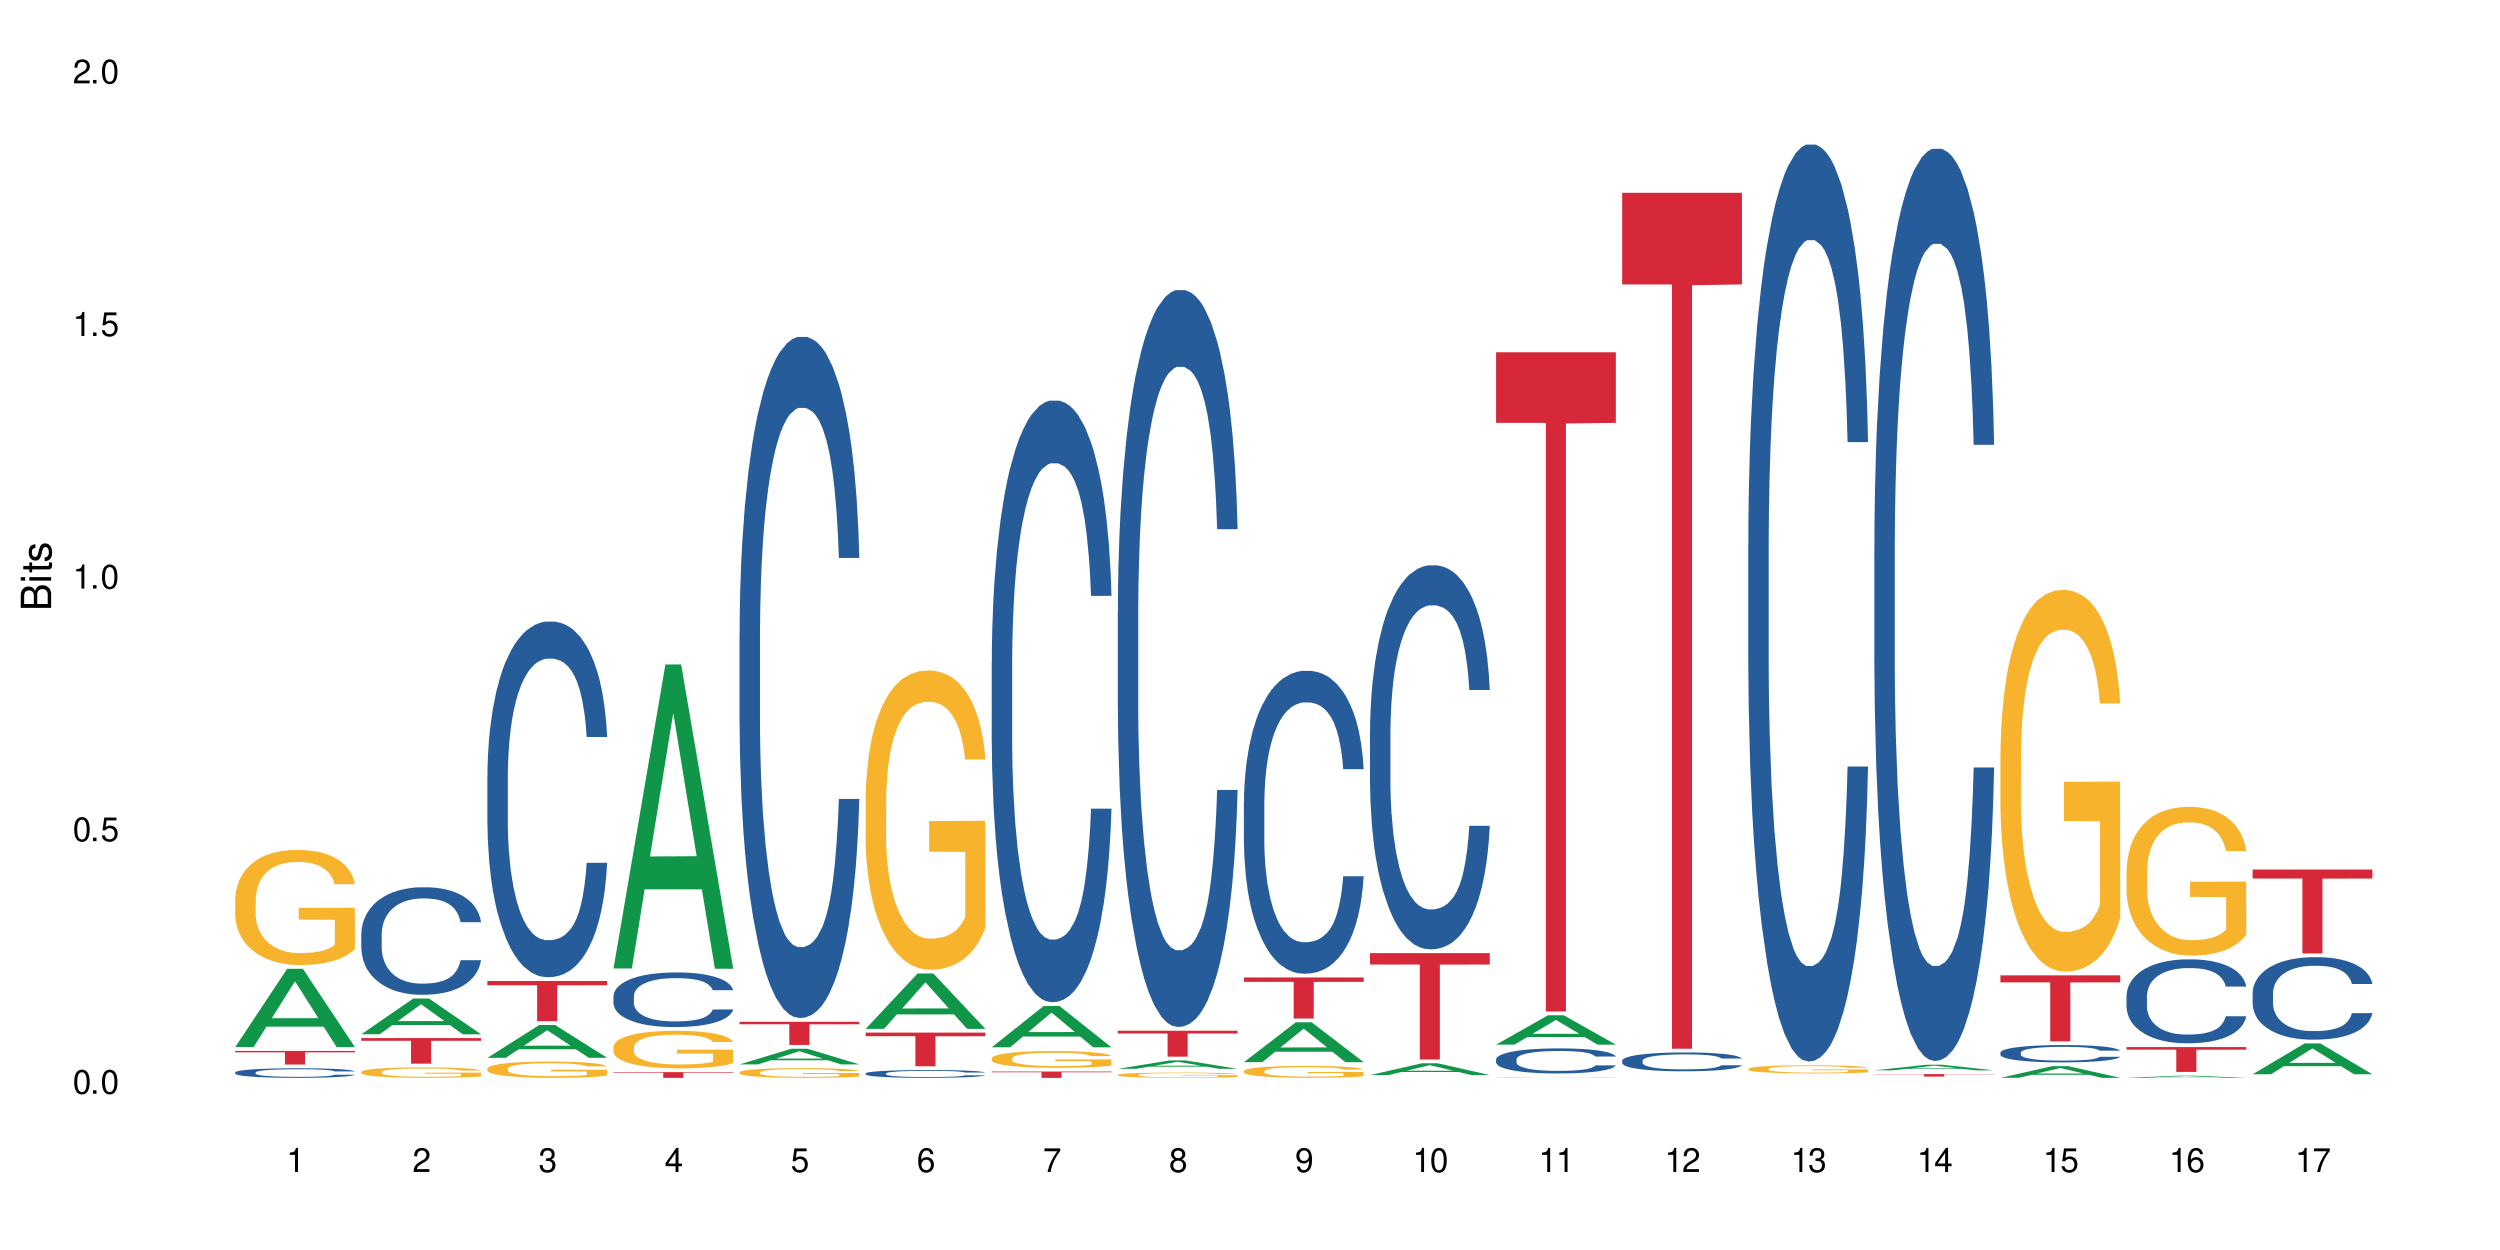 <?xml version="1.0" encoding="UTF-8"?>
<svg xmlns="http://www.w3.org/2000/svg" xmlns:xlink="http://www.w3.org/1999/xlink" width="720" height="360" viewBox="0 0 720 360">
<defs>
<g>
<g id="glyph-0-0">
</g>
<g id="glyph-0-1">
<path d="M 2.641 -6.938 C 2 -6.938 1.422 -6.656 1.078 -6.172 C 0.641 -5.562 0.406 -4.641 0.406 -3.359 C 0.406 -1.016 1.188 0.219 2.641 0.219 C 4.078 0.219 4.859 -1.016 4.859 -3.297 C 4.859 -4.641 4.656 -5.547 4.203 -6.172 C 3.844 -6.656 3.281 -6.938 2.641 -6.938 Z M 2.641 -6.188 C 3.547 -6.188 4 -5.25 4 -3.375 C 4 -1.406 3.562 -0.484 2.625 -0.484 C 1.734 -0.484 1.281 -1.438 1.281 -3.344 C 1.281 -5.25 1.734 -6.188 2.641 -6.188 Z M 2.641 -6.188 "/>
</g>
<g id="glyph-0-2">
<path d="M 1.828 -1 L 0.828 -1 L 0.828 0 L 1.828 0 Z M 1.828 -1 "/>
</g>
<g id="glyph-0-3">
<path d="M 4.562 -6.797 L 1.062 -6.797 L 0.547 -3.094 L 1.328 -3.094 C 1.719 -3.562 2.047 -3.734 2.578 -3.734 C 3.484 -3.734 4.062 -3.109 4.062 -2.094 C 4.062 -1.125 3.484 -0.531 2.578 -0.531 C 1.828 -0.531 1.375 -0.906 1.188 -1.672 L 0.328 -1.672 C 0.453 -1.109 0.547 -0.844 0.75 -0.594 C 1.125 -0.078 1.828 0.219 2.594 0.219 C 3.969 0.219 4.922 -0.781 4.922 -2.219 C 4.922 -3.562 4.031 -4.484 2.719 -4.484 C 2.25 -4.484 1.859 -4.359 1.469 -4.062 L 1.734 -5.969 L 4.562 -5.969 Z M 4.562 -6.797 "/>
</g>
<g id="glyph-0-4">
<path d="M 2.484 -4.938 L 2.484 0 L 3.328 0 L 3.328 -6.938 L 2.766 -6.938 C 2.469 -5.875 2.281 -5.734 0.984 -5.562 L 0.984 -4.938 Z M 2.484 -4.938 "/>
</g>
<g id="glyph-0-5">
<path d="M 4.859 -0.828 L 1.281 -0.828 C 1.359 -1.406 1.672 -1.781 2.5 -2.281 L 3.469 -2.828 C 4.406 -3.344 4.906 -4.062 4.906 -4.906 C 4.906 -5.484 4.672 -6.031 4.266 -6.406 C 3.859 -6.766 3.375 -6.938 2.719 -6.938 C 1.859 -6.938 1.219 -6.625 0.844 -6.031 C 0.609 -5.672 0.5 -5.234 0.484 -4.531 L 1.328 -4.531 C 1.359 -5.016 1.406 -5.281 1.531 -5.516 C 1.75 -5.938 2.188 -6.203 2.703 -6.203 C 3.469 -6.203 4.031 -5.641 4.031 -4.891 C 4.031 -4.344 3.719 -3.859 3.125 -3.516 L 2.234 -3 C 0.812 -2.172 0.406 -1.531 0.328 -0.016 L 4.859 -0.016 Z M 4.859 -0.828 "/>
</g>
<g id="glyph-0-6">
<path d="M 2.125 -3.188 L 2.578 -3.188 C 3.5 -3.188 3.984 -2.766 3.984 -1.922 C 3.984 -1.062 3.469 -0.531 2.594 -0.531 C 1.656 -0.531 1.203 -1 1.156 -2.016 L 0.312 -2.016 C 0.344 -1.453 0.438 -1.094 0.609 -0.781 C 0.953 -0.109 1.625 0.219 2.547 0.219 C 3.953 0.219 4.859 -0.625 4.859 -1.938 C 4.859 -2.828 4.516 -3.297 3.703 -3.594 C 4.344 -3.844 4.656 -4.328 4.656 -5.031 C 4.656 -6.219 3.875 -6.938 2.578 -6.938 C 1.203 -6.938 0.484 -6.172 0.453 -4.703 L 1.297 -4.703 C 1.312 -5.125 1.344 -5.359 1.453 -5.578 C 1.641 -5.969 2.062 -6.203 2.594 -6.203 C 3.344 -6.203 3.797 -5.75 3.797 -5 C 3.797 -4.516 3.609 -4.219 3.25 -4.047 C 3.016 -3.953 2.703 -3.922 2.125 -3.906 Z M 2.125 -3.188 "/>
</g>
<g id="glyph-0-7">
<path d="M 3.141 -1.672 L 3.141 0 L 3.984 0 L 3.984 -1.672 L 4.984 -1.672 L 4.984 -2.438 L 3.984 -2.438 L 3.984 -6.938 L 3.359 -6.938 L 0.266 -2.578 L 0.266 -1.672 Z M 3.141 -2.438 L 1 -2.438 L 3.141 -5.5 Z M 3.141 -2.438 "/>
</g>
<g id="glyph-0-8">
<path d="M 4.781 -5.125 C 4.609 -6.266 3.891 -6.938 2.844 -6.938 C 2.094 -6.938 1.422 -6.578 1.031 -5.953 C 0.594 -5.266 0.406 -4.422 0.406 -3.172 C 0.406 -2 0.578 -1.25 0.984 -0.641 C 1.359 -0.078 1.953 0.219 2.703 0.219 C 3.984 0.219 4.922 -0.75 4.922 -2.094 C 4.922 -3.375 4.062 -4.281 2.844 -4.281 C 2.172 -4.281 1.641 -4.031 1.281 -3.516 C 1.281 -5.234 1.828 -6.188 2.797 -6.188 C 3.391 -6.188 3.797 -5.797 3.938 -5.125 Z M 2.734 -3.531 C 3.547 -3.531 4.062 -2.953 4.062 -2.031 C 4.062 -1.156 3.484 -0.531 2.703 -0.531 C 1.922 -0.531 1.328 -1.188 1.328 -2.078 C 1.328 -2.938 1.906 -3.531 2.734 -3.531 Z M 2.734 -3.531 "/>
</g>
<g id="glyph-0-9">
<path d="M 4.984 -6.797 L 0.438 -6.797 L 0.438 -5.969 L 4.109 -5.969 C 2.5 -3.656 1.828 -2.234 1.328 0 L 2.219 0 C 2.594 -2.172 3.453 -4.047 4.984 -6.094 Z M 4.984 -6.797 "/>
</g>
<g id="glyph-0-10">
<path d="M 3.75 -3.656 C 4.469 -4.094 4.688 -4.438 4.688 -5.078 C 4.688 -6.172 3.844 -6.938 2.641 -6.938 C 1.438 -6.938 0.594 -6.172 0.594 -5.094 C 0.594 -4.438 0.812 -4.094 1.516 -3.656 C 0.734 -3.266 0.359 -2.703 0.359 -1.922 C 0.359 -0.656 1.281 0.219 2.641 0.219 C 3.984 0.219 4.922 -0.656 4.922 -1.922 C 4.922 -2.703 4.531 -3.266 3.75 -3.656 Z M 2.641 -6.188 C 3.359 -6.188 3.812 -5.75 3.812 -5.062 C 3.812 -4.406 3.344 -3.984 2.641 -3.984 C 1.922 -3.984 1.453 -4.406 1.453 -5.078 C 1.453 -5.75 1.922 -6.188 2.641 -6.188 Z M 2.641 -3.266 C 3.484 -3.266 4.062 -2.719 4.062 -1.906 C 4.062 -1.078 3.484 -0.531 2.625 -0.531 C 1.797 -0.531 1.219 -1.094 1.219 -1.906 C 1.219 -2.719 1.781 -3.266 2.641 -3.266 Z M 2.641 -3.266 "/>
</g>
<g id="glyph-0-11">
<path d="M 0.516 -1.578 C 0.672 -0.453 1.406 0.219 2.438 0.219 C 3.188 0.219 3.859 -0.141 4.266 -0.766 C 4.688 -1.453 4.891 -2.297 4.891 -3.547 C 4.891 -4.719 4.703 -5.453 4.312 -6.078 C 3.938 -6.641 3.344 -6.938 2.594 -6.938 C 1.297 -6.938 0.359 -5.969 0.359 -4.625 C 0.359 -3.344 1.234 -2.453 2.453 -2.453 C 3.094 -2.453 3.578 -2.672 4.016 -3.203 C 4 -1.484 3.469 -0.531 2.5 -0.531 C 1.906 -0.531 1.484 -0.906 1.359 -1.578 Z M 2.578 -6.203 C 3.375 -6.203 3.969 -5.531 3.969 -4.641 C 3.969 -3.797 3.391 -3.188 2.547 -3.188 C 1.734 -3.188 1.234 -3.766 1.234 -4.688 C 1.234 -5.562 1.797 -6.203 2.578 -6.203 Z M 2.578 -6.203 "/>
</g>
<g id="glyph-1-0">
</g>
<g id="glyph-1-1">
<path d="M 0 -0.953 L 0 -4.891 C 0 -5.719 -0.234 -6.344 -0.734 -6.797 C -1.188 -7.234 -1.812 -7.469 -2.5 -7.469 C -3.547 -7.469 -4.188 -7 -4.625 -5.875 C -4.984 -6.688 -5.625 -7.094 -6.531 -7.094 C -7.172 -7.094 -7.734 -6.859 -8.141 -6.391 C -8.562 -5.922 -8.75 -5.344 -8.75 -4.5 L -8.75 -0.953 Z M -4.984 -2.062 L -7.766 -2.062 L -7.766 -4.219 C -7.766 -4.844 -7.688 -5.203 -7.453 -5.5 C -7.219 -5.812 -6.859 -5.969 -6.375 -5.969 C -5.891 -5.969 -5.531 -5.812 -5.297 -5.5 C -5.062 -5.203 -4.984 -4.844 -4.984 -4.219 Z M -0.984 -2.062 L -4 -2.062 L -4 -4.781 C -4 -5.766 -3.438 -6.359 -2.484 -6.359 C -1.547 -6.359 -0.984 -5.766 -0.984 -4.781 Z M -0.984 -2.062 "/>
</g>
<g id="glyph-1-2">
<path d="M -6.281 -1.797 L -6.281 -0.797 L 0 -0.797 L 0 -1.797 Z M -8.75 -1.797 L -8.75 -0.797 L -7.484 -0.797 L -7.484 -1.797 Z M -8.75 -1.797 "/>
</g>
<g id="glyph-1-3">
<path d="M -6.281 -3.047 L -6.281 -2.016 L -8.016 -2.016 L -8.016 -1.016 L -6.281 -1.016 L -6.281 -0.172 L -5.469 -0.172 L -5.469 -1.016 L -0.719 -1.016 C -0.078 -1.016 0.281 -1.453 0.281 -2.234 C 0.281 -2.5 0.25 -2.719 0.188 -3.047 L -0.641 -3.047 C -0.609 -2.906 -0.594 -2.766 -0.594 -2.562 C -0.594 -2.141 -0.719 -2.016 -1.156 -2.016 L -5.469 -2.016 L -5.469 -3.047 Z M -6.281 -3.047 "/>
</g>
<g id="glyph-1-4">
<path d="M -4.531 -5.25 C -5.766 -5.25 -6.469 -4.422 -6.469 -2.969 C -6.469 -1.516 -5.719 -0.562 -4.547 -0.562 C -3.562 -0.562 -3.094 -1.062 -2.734 -2.562 L -2.516 -3.484 C -2.344 -4.188 -2.094 -4.469 -1.641 -4.469 C -1.047 -4.469 -0.641 -3.875 -0.641 -3 C -0.641 -2.453 -0.797 -2 -1.062 -1.75 C -1.25 -1.594 -1.422 -1.531 -1.875 -1.469 L -1.875 -0.406 C -0.422 -0.453 0.281 -1.266 0.281 -2.922 C 0.281 -4.5 -0.5 -5.516 -1.719 -5.516 C -2.656 -5.516 -3.172 -4.984 -3.469 -3.734 L -3.703 -2.766 C -3.891 -1.953 -4.156 -1.609 -4.594 -1.609 C -5.188 -1.609 -5.547 -2.125 -5.547 -2.938 C -5.547 -3.75 -5.203 -4.172 -4.531 -4.203 Z M -4.531 -5.25 "/>
</g>
</g>
</defs>
<rect x="-72" y="-36" width="864" height="432" fill="rgb(100%, 100%, 100%)" fill-opacity="1"/>
<path fill-rule="nonzero" fill="rgb(6.275%, 58.824%, 28.235%)" fill-opacity="1" d="M 67.73 301.559 L 67.77 301.539 L 82.695 279.008 L 87.227 279.008 L 102.23 301.582 L 96.957 301.582 L 93.199 295.688 L 76.723 295.688 L 73.039 301.559 L 67.73 301.559 L 78.309 293.25 L 91.688 293.23 L 85.016 282.695 L 84.941 282.676 L 84.871 282.738 L 78.273 293.23 L 78.309 293.25 Z M 67.73 301.559 "/>
<path fill-rule="nonzero" fill="rgb(14.51%, 36.078%, 60%)" fill-opacity="1" d="M 67.73 308.859 L 67.773 308.855 L 67.773 308.797 L 67.898 308.699 L 68.195 308.578 L 68.488 308.496 L 69.246 308.348 L 70.297 308.203 L 71.391 308.094 L 72.191 308.027 L 72.906 307.977 L 74.547 307.883 L 75.598 307.836 L 76.734 307.793 L 78.121 307.75 L 79.133 307.723 L 81.402 307.684 L 83.086 307.668 L 84.391 307.66 L 87.211 307.66 L 88.891 307.668 L 90.113 307.68 L 91.457 307.703 L 92.594 307.723 L 94.57 307.781 L 96.34 307.852 L 97.137 307.891 L 98.402 307.969 L 99.367 308.043 L 100.043 308.109 L 100.797 308.203 L 101.473 308.316 L 101.977 308.445 L 102.23 308.555 L 96.34 308.555 L 96.043 308.453 L 95.707 308.375 L 95.078 308.27 L 94.445 308.199 L 93.562 308.125 L 92.762 308.078 L 91.668 308.027 L 90.703 308 L 89.691 307.977 L 88.723 307.961 L 86.875 307.945 L 84.727 307.945 L 83.93 307.949 L 82.289 307.973 L 81.402 307.988 L 80.141 308.023 L 79.258 308.059 L 78.207 308.105 L 77.492 308.148 L 76.609 308.215 L 75.977 308.273 L 75.262 308.355 L 74.84 308.422 L 74.461 308.492 L 74.125 308.574 L 73.875 308.66 L 73.703 308.754 L 73.621 308.848 L 73.621 309.238 L 73.703 309.328 L 73.914 309.434 L 74.461 309.586 L 75.262 309.723 L 76.188 309.828 L 77.07 309.902 L 77.574 309.938 L 78.25 309.977 L 79.301 310.027 L 80.816 310.078 L 81.699 310.098 L 83.043 310.121 L 84.434 310.129 L 86.285 310.129 L 87.926 310.121 L 89.02 310.105 L 90.156 310.086 L 91.711 310.043 L 92.68 310.004 L 93.52 309.957 L 94.152 309.906 L 94.57 309.867 L 95.203 309.789 L 95.707 309.703 L 96.086 309.613 L 96.34 309.531 L 102.23 309.531 L 101.977 309.629 L 101.598 309.73 L 101.219 309.801 L 100.629 309.891 L 99.957 309.969 L 98.988 310.055 L 98.191 310.113 L 97.137 310.176 L 96.172 310.227 L 95.117 310.27 L 93.562 310.32 L 92.551 310.344 L 91.457 310.367 L 90.156 310.387 L 88.516 310.406 L 86.746 310.414 L 85.105 310.418 L 83.34 310.41 L 82.035 310.402 L 80.309 310.379 L 78.164 310.332 L 76.609 310.285 L 75.387 310.238 L 74.336 310.188 L 73.156 310.121 L 71.645 310.008 L 70.719 309.922 L 70.086 309.852 L 69.371 309.754 L 68.867 309.664 L 68.277 309.523 L 67.855 309.344 L 67.73 309.207 Z M 67.73 308.859 "/>
<path fill-rule="nonzero" fill="rgb(96.863%, 70.196%, 16.863%)" fill-opacity="1" d="M 67.73 258.98 L 67.773 258.949 L 67.773 258.344 L 67.941 256.98 L 68.363 255.105 L 68.91 253.559 L 69.496 252.348 L 69.875 251.715 L 70.508 250.805 L 71.055 250.141 L 72.441 248.777 L 74.211 247.504 L 75.176 246.961 L 76.27 246.445 L 77.828 245.871 L 78.543 245.66 L 80.73 245.176 L 83.215 244.871 L 85.949 244.781 L 87.211 244.812 L 88.934 244.934 L 91.289 245.266 L 92.637 245.566 L 93.688 245.871 L 94.781 246.266 L 96.129 246.871 L 97.391 247.598 L 98.402 248.324 L 99.41 249.23 L 100.25 250.199 L 100.965 251.258 L 101.598 252.531 L 101.977 253.59 L 102.23 254.648 L 96.383 254.648 L 96.043 253.59 L 95.664 252.773 L 95.035 251.773 L 94.402 251.047 L 93.773 250.473 L 92.594 249.684 L 91.586 249.199 L 90.324 248.777 L 89.102 248.504 L 87.715 248.324 L 86.875 248.262 L 84.645 248.262 L 82.625 248.473 L 81.445 248.715 L 80.605 248.957 L 79.426 249.414 L 78.711 249.777 L 78.289 250.02 L 77.027 250.957 L 76.188 251.805 L 75.723 252.379 L 75.137 253.289 L 74.715 254.105 L 74.25 255.316 L 74 256.223 L 73.664 258.281 L 73.621 263.73 L 73.746 264.883 L 74 266.125 L 74.336 267.215 L 74.84 268.363 L 75.348 269.242 L 76.23 270.422 L 76.988 271.211 L 77.574 271.723 L 78.711 272.543 L 79.176 272.812 L 80.27 273.359 L 81.402 273.781 L 82.793 274.145 L 83.844 274.328 L 85.527 274.48 L 87.672 274.48 L 90.195 274.297 L 91.797 274.055 L 92.891 273.812 L 93.605 273.602 L 94.488 273.27 L 95.117 272.965 L 95.707 272.633 L 96.422 272.117 L 96.422 264.883 L 86.031 264.852 L 86.031 261.461 L 102.188 261.43 L 102.23 273.27 L 101.344 274.086 L 100.25 274.871 L 99.199 275.477 L 98.105 275.992 L 96.551 276.566 L 95.289 276.93 L 93.352 277.355 L 91.586 277.625 L 89.734 277.809 L 88.094 277.898 L 86.156 277.93 L 84.434 277.867 L 82.582 277.688 L 81.109 277.445 L 79.762 277.141 L 78.418 276.75 L 76.734 276.113 L 75.641 275.598 L 74.504 274.965 L 73.367 274.207 L 72.359 273.391 L 71.688 272.754 L 71.012 272.027 L 70.297 271.117 L 69.625 270.09 L 69.121 269.152 L 68.656 268.09 L 68.32 267.094 L 67.984 265.73 L 67.816 264.641 L 67.73 263.703 Z M 67.73 258.98 "/>
<path fill-rule="nonzero" fill="rgb(83.922%, 15.686%, 22.353%)" fill-opacity="1" d="M 67.73 302.66 L 102.23 302.66 L 102.23 303.078 L 87.852 303.082 L 87.852 306.578 L 82.066 306.578 L 82.066 303.086 L 81.984 303.078 L 67.73 303.078 Z M 67.73 302.66 "/>
<path fill-rule="nonzero" fill="rgb(6.275%, 58.824%, 28.235%)" fill-opacity="1" d="M 104.043 297.867 L 104.082 297.859 L 119.008 287.578 L 123.543 287.578 L 138.543 297.879 L 133.273 297.879 L 129.512 295.191 L 113.039 295.191 L 109.352 297.867 L 104.043 297.867 L 114.621 294.078 L 128 294.07 L 121.332 289.262 L 121.258 289.254 L 121.184 289.281 L 114.586 294.07 L 114.621 294.078 Z M 104.043 297.867 "/>
<path fill-rule="nonzero" fill="rgb(14.51%, 36.078%, 60%)" fill-opacity="1" d="M 104.043 269.012 L 104.086 268.984 L 104.086 268.305 L 104.211 267.23 L 104.508 265.871 L 104.801 264.938 L 105.559 263.266 L 106.609 261.652 L 107.703 260.41 L 108.504 259.672 L 109.219 259.105 L 110.859 258.059 L 111.91 257.523 L 113.047 257.039 L 114.438 256.559 L 115.445 256.277 L 117.719 255.824 L 119.398 255.625 L 120.703 255.543 L 123.523 255.543 L 125.207 255.656 L 126.426 255.797 L 127.773 256.023 L 128.91 256.277 L 130.887 256.898 L 132.652 257.691 L 133.453 258.145 L 134.715 259.023 L 135.684 259.871 L 136.355 260.605 L 137.113 261.652 L 137.785 262.926 L 138.289 264.371 L 138.543 265.586 L 132.652 265.586 L 132.359 264.457 L 132.023 263.578 L 131.391 262.418 L 130.758 261.598 L 129.875 260.777 L 129.078 260.238 L 127.984 259.699 L 127.016 259.363 L 126.004 259.105 L 125.039 258.938 L 123.188 258.766 L 121.043 258.766 L 120.242 258.824 L 118.602 259.051 L 117.719 259.25 L 116.457 259.645 L 115.57 260.012 L 114.52 260.578 L 113.805 261.059 L 112.922 261.797 L 112.289 262.445 L 111.574 263.379 L 111.156 264.086 L 110.777 264.879 L 110.438 265.812 L 110.188 266.805 L 110.02 267.852 L 109.934 268.871 L 109.934 273.258 L 110.02 274.273 L 110.23 275.465 L 110.777 277.191 L 111.574 278.691 L 112.5 279.879 L 113.383 280.727 L 113.891 281.125 L 114.562 281.578 L 115.613 282.141 L 117.129 282.707 L 118.012 282.934 L 119.359 283.16 L 120.746 283.273 L 122.598 283.273 L 124.238 283.16 L 125.332 283.02 L 126.469 282.793 L 128.023 282.312 L 128.992 281.859 L 129.832 281.32 L 130.465 280.785 L 130.887 280.332 L 131.516 279.453 L 132.023 278.492 L 132.398 277.5 L 132.652 276.539 L 138.543 276.539 L 138.289 277.672 L 137.91 278.773 L 137.531 279.594 L 136.945 280.586 L 136.27 281.465 L 135.305 282.453 L 134.504 283.105 L 133.453 283.812 L 132.484 284.348 L 131.434 284.832 L 129.875 285.398 L 128.867 285.68 L 127.773 285.934 L 126.469 286.16 L 124.828 286.359 L 123.059 286.473 L 121.418 286.5 L 119.652 286.445 L 118.348 286.332 L 116.625 286.074 L 114.477 285.566 L 112.922 285.027 L 111.703 284.492 L 110.648 283.926 L 109.473 283.16 L 107.957 281.914 L 107.031 280.953 L 106.402 280.16 L 105.684 279.059 L 105.18 278.066 L 104.59 276.484 L 104.172 274.473 L 104.043 272.918 Z M 104.043 269.012 "/>
<path fill-rule="nonzero" fill="rgb(96.863%, 70.196%, 16.863%)" fill-opacity="1" d="M 104.043 308.703 L 104.086 308.699 L 104.086 308.645 L 104.254 308.52 L 104.676 308.352 L 105.223 308.211 L 105.812 308.102 L 106.191 308.043 L 106.82 307.961 L 107.367 307.902 L 108.758 307.777 L 110.523 307.664 L 111.492 307.613 L 112.586 307.566 L 114.141 307.516 L 114.855 307.496 L 117.043 307.453 L 119.527 307.426 L 122.262 307.418 L 123.523 307.418 L 125.25 307.43 L 127.605 307.461 L 128.949 307.488 L 130.004 307.516 L 131.098 307.551 L 132.441 307.605 L 133.703 307.672 L 134.715 307.738 L 135.723 307.82 L 136.566 307.906 L 137.281 308.004 L 137.91 308.117 L 138.289 308.215 L 138.543 308.309 L 132.695 308.309 L 132.359 308.215 L 131.98 308.141 L 131.348 308.051 L 130.719 307.984 L 130.086 307.934 L 128.91 307.859 L 127.898 307.816 L 126.637 307.777 L 125.418 307.754 L 124.027 307.738 L 123.188 307.73 L 120.957 307.73 L 118.938 307.75 L 117.758 307.773 L 116.918 307.793 L 115.738 307.836 L 115.023 307.867 L 114.605 307.891 L 113.344 307.977 L 112.5 308.051 L 112.039 308.105 L 111.449 308.188 L 111.027 308.262 L 110.566 308.371 L 110.312 308.453 L 109.977 308.641 L 109.934 309.133 L 110.062 309.234 L 110.312 309.348 L 110.648 309.445 L 111.156 309.551 L 111.66 309.629 L 112.543 309.738 L 113.301 309.809 L 113.891 309.855 L 115.023 309.93 L 115.488 309.953 L 116.582 310.004 L 117.719 310.043 L 119.105 310.074 L 120.156 310.09 L 121.84 310.105 L 123.984 310.105 L 126.512 310.09 L 128.109 310.066 L 129.203 310.043 L 129.918 310.023 L 130.801 309.996 L 131.434 309.969 L 132.023 309.938 L 132.738 309.891 L 132.738 309.234 L 122.344 309.234 L 122.344 308.926 L 138.5 308.922 L 138.543 309.996 L 137.66 310.07 L 136.566 310.141 L 135.512 310.195 L 134.418 310.242 L 132.863 310.293 L 131.602 310.328 L 129.664 310.363 L 127.898 310.391 L 126.047 310.406 L 124.406 310.414 L 122.473 310.418 L 120.746 310.41 L 118.895 310.395 L 117.422 310.375 L 116.078 310.344 L 114.73 310.309 L 113.047 310.254 L 111.953 310.207 L 110.816 310.148 L 109.684 310.078 L 108.672 310.008 L 108 309.949 L 107.324 309.883 L 106.609 309.801 L 105.938 309.707 L 105.434 309.621 L 104.969 309.527 L 104.633 309.438 L 104.297 309.312 L 104.129 309.215 L 104.043 309.129 Z M 104.043 308.703 "/>
<path fill-rule="nonzero" fill="rgb(83.922%, 15.686%, 22.353%)" fill-opacity="1" d="M 104.043 298.957 L 138.543 298.957 L 138.543 299.746 L 124.164 299.754 L 124.164 306.336 L 118.379 306.336 L 118.379 299.762 L 118.297 299.746 L 104.043 299.746 Z M 104.043 298.957 "/>
<path fill-rule="nonzero" fill="rgb(6.275%, 58.824%, 28.235%)" fill-opacity="1" d="M 140.359 304.648 L 140.395 304.641 L 155.32 295.191 L 159.855 295.191 L 174.855 304.656 L 169.586 304.656 L 165.828 302.188 L 149.352 302.188 L 145.664 304.648 L 140.359 304.648 L 150.938 301.164 L 164.316 301.156 L 157.645 296.738 L 157.57 296.73 L 157.496 296.754 L 150.898 301.156 L 150.938 301.164 Z M 140.359 304.648 "/>
<path fill-rule="nonzero" fill="rgb(14.51%, 36.078%, 60%)" fill-opacity="1" d="M 140.359 223.582 L 140.398 223.488 L 140.398 221.242 L 140.527 217.684 L 140.82 213.188 L 141.117 210.102 L 141.871 204.578 L 142.926 199.238 L 144.02 195.121 L 144.816 192.688 L 145.531 190.812 L 147.172 187.352 L 148.227 185.57 L 149.359 183.98 L 150.75 182.387 L 151.758 181.453 L 154.031 179.953 L 155.715 179.297 L 157.02 179.016 L 159.836 179.016 L 161.52 179.391 L 162.738 179.859 L 164.086 180.609 L 165.223 181.453 L 167.199 183.512 L 168.965 186.133 L 169.766 187.629 L 171.027 190.531 L 171.996 193.34 L 172.668 195.777 L 173.426 199.238 L 174.098 203.453 L 174.605 208.227 L 174.855 212.254 L 168.965 212.254 L 168.672 208.508 L 168.336 205.605 L 167.703 201.766 L 167.074 199.051 L 166.191 196.336 L 165.391 194.559 L 164.297 192.781 L 163.328 191.656 L 162.32 190.812 L 161.352 190.254 L 159.5 189.691 L 157.355 189.691 L 156.555 189.879 L 154.914 190.625 L 154.031 191.281 L 152.77 192.594 L 151.887 193.809 L 150.832 195.684 L 150.117 197.273 L 149.234 199.707 L 148.605 201.859 L 147.891 204.949 L 147.469 207.293 L 147.09 209.914 L 146.754 213.004 L 146.5 216.277 L 146.332 219.742 L 146.25 223.113 L 146.25 237.625 L 146.332 240.996 L 146.543 244.926 L 147.09 250.637 L 147.891 255.602 L 148.812 259.531 L 149.699 262.34 L 150.203 263.652 L 150.875 265.148 L 151.926 267.023 L 153.441 268.895 L 154.324 269.645 L 155.672 270.391 L 157.059 270.766 L 158.91 270.766 L 160.551 270.391 L 161.645 269.926 L 162.781 269.176 L 164.34 267.582 L 165.305 266.086 L 166.148 264.309 L 166.777 262.527 L 167.199 261.031 L 167.832 258.129 L 168.336 254.945 L 168.715 251.668 L 168.965 248.484 L 174.855 248.484 L 174.605 252.23 L 174.227 255.883 L 173.848 258.598 L 173.258 261.871 L 172.586 264.773 L 171.617 268.051 L 170.816 270.207 L 169.766 272.547 L 168.797 274.324 L 167.746 275.918 L 166.191 277.789 L 165.18 278.727 L 164.086 279.566 L 162.781 280.316 L 161.141 280.973 L 159.375 281.348 L 157.734 281.441 L 155.965 281.254 L 154.664 280.879 L 152.938 280.035 L 150.793 278.352 L 149.234 276.57 L 148.016 274.793 L 146.965 272.922 L 145.785 270.391 L 144.27 266.273 L 143.344 263.09 L 142.715 260.469 L 142 256.816 L 141.492 253.539 L 140.906 248.297 L 140.484 241.652 L 140.359 236.5 Z M 140.359 223.582 "/>
<path fill-rule="nonzero" fill="rgb(96.863%, 70.196%, 16.863%)" fill-opacity="1" d="M 140.359 307.742 L 140.398 307.738 L 140.398 307.652 L 140.57 307.461 L 140.988 307.195 L 141.535 306.977 L 142.125 306.805 L 142.504 306.715 L 143.137 306.586 L 143.684 306.492 L 145.07 306.301 L 146.836 306.121 L 147.805 306.043 L 148.898 305.973 L 150.457 305.891 L 151.172 305.859 L 153.359 305.793 L 155.84 305.75 L 158.574 305.738 L 159.836 305.742 L 161.562 305.758 L 163.918 305.805 L 165.266 305.848 L 166.316 305.891 L 167.41 305.945 L 168.754 306.031 L 170.02 306.133 L 171.027 306.238 L 172.039 306.363 L 172.879 306.5 L 173.594 306.652 L 174.227 306.832 L 174.605 306.98 L 174.855 307.129 L 169.008 307.129 L 168.672 306.98 L 168.293 306.863 L 167.66 306.723 L 167.031 306.621 L 166.398 306.539 L 165.223 306.43 L 164.211 306.359 L 162.949 306.301 L 161.73 306.262 L 160.34 306.238 L 159.5 306.227 L 157.27 306.227 L 155.25 306.258 L 154.074 306.293 L 153.23 306.328 L 152.055 306.391 L 151.34 306.441 L 150.918 306.477 L 149.656 306.609 L 148.812 306.727 L 148.352 306.809 L 147.762 306.938 L 147.344 307.055 L 146.879 307.223 L 146.625 307.352 L 146.289 307.645 L 146.25 308.414 L 146.375 308.574 L 146.625 308.75 L 146.965 308.902 L 147.469 309.066 L 147.973 309.191 L 148.855 309.355 L 149.613 309.469 L 150.203 309.539 L 151.34 309.656 L 151.801 309.695 L 152.895 309.77 L 154.031 309.832 L 155.418 309.883 L 156.473 309.91 L 158.152 309.93 L 160.301 309.93 L 162.824 309.902 L 164.422 309.871 L 165.516 309.836 L 166.23 309.805 L 167.113 309.758 L 167.746 309.715 L 168.336 309.668 L 169.051 309.598 L 169.051 308.574 L 158.66 308.57 L 158.66 308.09 L 174.812 308.086 L 174.855 309.758 L 173.973 309.875 L 172.879 309.984 L 171.828 310.07 L 170.734 310.145 L 169.176 310.223 L 167.914 310.277 L 165.98 310.336 L 164.211 310.375 L 162.359 310.398 L 160.719 310.414 L 158.785 310.418 L 157.059 310.41 L 155.211 310.383 L 153.738 310.348 L 152.391 310.305 L 151.043 310.25 L 149.359 310.16 L 148.266 310.086 L 147.133 309.996 L 145.996 309.891 L 144.984 309.777 L 144.312 309.688 L 143.641 309.582 L 142.926 309.457 L 142.25 309.309 L 141.746 309.176 L 141.285 309.027 L 140.945 308.887 L 140.609 308.695 L 140.441 308.539 L 140.359 308.406 Z M 140.359 307.742 "/>
<path fill-rule="nonzero" fill="rgb(83.922%, 15.686%, 22.353%)" fill-opacity="1" d="M 140.359 282.52 L 174.855 282.52 L 174.855 283.762 L 160.477 283.77 L 160.477 294.113 L 154.695 294.113 L 154.695 283.781 L 154.609 283.762 L 140.359 283.762 Z M 140.359 282.52 "/>
<path fill-rule="nonzero" fill="rgb(6.275%, 58.824%, 28.235%)" fill-opacity="1" d="M 176.672 278.914 L 176.707 278.832 L 191.637 191.367 L 196.168 191.367 L 211.168 279 L 205.898 279 L 202.141 256.125 L 185.664 256.125 L 181.98 278.914 L 176.672 278.914 L 187.25 246.66 L 200.629 246.578 L 193.957 205.684 L 193.883 205.602 L 193.809 205.848 L 187.211 246.578 L 187.25 246.66 Z M 176.672 278.914 "/>
<path fill-rule="nonzero" fill="rgb(14.51%, 36.078%, 60%)" fill-opacity="1" d="M 176.672 286.914 L 176.715 286.902 L 176.715 286.555 L 176.84 286.012 L 177.133 285.32 L 177.43 284.848 L 178.188 284 L 179.238 283.18 L 180.332 282.547 L 181.133 282.176 L 181.848 281.887 L 183.488 281.355 L 184.539 281.082 L 185.676 280.84 L 187.062 280.594 L 188.074 280.449 L 190.344 280.223 L 192.027 280.121 L 193.332 280.078 L 196.152 280.078 L 197.832 280.137 L 199.055 280.207 L 200.398 280.32 L 201.535 280.449 L 203.512 280.766 L 205.281 281.168 L 206.078 281.398 L 207.34 281.844 L 208.309 282.273 L 208.98 282.648 L 209.738 283.18 L 210.414 283.828 L 210.918 284.559 L 211.168 285.176 L 205.281 285.176 L 204.984 284.602 L 204.648 284.156 L 204.02 283.566 L 203.387 283.152 L 202.504 282.734 L 201.703 282.461 L 200.609 282.188 L 199.641 282.016 L 198.633 281.887 L 197.664 281.801 L 195.812 281.715 L 193.668 281.715 L 192.867 281.742 L 191.227 281.859 L 190.344 281.961 L 189.082 282.16 L 188.199 282.348 L 187.148 282.633 L 186.434 282.879 L 185.547 283.254 L 184.918 283.582 L 184.203 284.055 L 183.781 284.414 L 183.402 284.816 L 183.066 285.293 L 182.812 285.793 L 182.645 286.324 L 182.562 286.844 L 182.562 289.07 L 182.645 289.586 L 182.855 290.191 L 183.402 291.066 L 184.203 291.828 L 185.129 292.43 L 186.012 292.863 L 186.516 293.062 L 187.188 293.293 L 188.242 293.582 L 189.754 293.867 L 190.641 293.98 L 191.984 294.098 L 193.375 294.156 L 195.227 294.156 L 196.867 294.098 L 197.961 294.027 L 199.094 293.91 L 200.652 293.668 L 201.621 293.438 L 202.461 293.164 L 203.094 292.891 L 203.512 292.66 L 204.145 292.215 L 204.648 291.727 L 205.027 291.223 L 205.281 290.734 L 211.168 290.734 L 210.918 291.312 L 210.539 291.871 L 210.16 292.289 L 209.57 292.789 L 208.898 293.234 L 207.93 293.738 L 207.133 294.07 L 206.078 294.426 L 205.113 294.699 L 204.059 294.945 L 202.504 295.23 L 201.492 295.375 L 200.398 295.504 L 199.094 295.621 L 197.453 295.719 L 195.688 295.777 L 194.047 295.793 L 192.281 295.762 L 190.977 295.707 L 189.25 295.578 L 187.105 295.316 L 185.547 295.047 L 184.328 294.773 L 183.277 294.484 L 182.098 294.098 L 180.586 293.465 L 179.66 292.977 L 179.027 292.574 L 178.312 292.016 L 177.809 291.512 L 177.219 290.707 L 176.797 289.688 L 176.672 288.898 Z M 176.672 286.914 "/>
<path fill-rule="nonzero" fill="rgb(96.863%, 70.196%, 16.863%)" fill-opacity="1" d="M 176.672 301.504 L 176.715 301.492 L 176.715 301.297 L 176.883 300.852 L 177.305 300.238 L 177.852 299.734 L 178.438 299.34 L 178.816 299.133 L 179.449 298.836 L 179.996 298.621 L 181.383 298.176 L 183.152 297.762 L 184.117 297.582 L 185.211 297.414 L 186.77 297.227 L 187.484 297.156 L 189.672 297 L 192.152 296.902 L 194.887 296.871 L 196.152 296.883 L 197.875 296.922 L 200.23 297.031 L 201.578 297.129 L 202.629 297.227 L 203.723 297.355 L 205.07 297.555 L 206.332 297.789 L 207.34 298.027 L 208.352 298.324 L 209.191 298.641 L 209.906 298.984 L 210.539 299.398 L 210.918 299.746 L 211.168 300.09 L 205.32 300.09 L 204.984 299.746 L 204.605 299.48 L 203.977 299.152 L 203.344 298.914 L 202.715 298.727 L 201.535 298.473 L 200.527 298.312 L 199.266 298.176 L 198.043 298.086 L 196.656 298.027 L 195.812 298.008 L 193.586 298.008 L 191.566 298.078 L 190.387 298.156 L 189.547 298.234 L 188.367 298.383 L 187.652 298.5 L 187.23 298.582 L 185.969 298.887 L 185.129 299.164 L 184.664 299.352 L 184.078 299.648 L 183.656 299.914 L 183.191 300.309 L 182.941 300.605 L 182.605 301.277 L 182.562 303.055 L 182.688 303.43 L 182.941 303.832 L 183.277 304.188 L 183.781 304.562 L 184.285 304.852 L 185.172 305.234 L 185.926 305.492 L 186.516 305.66 L 187.652 305.926 L 188.113 306.016 L 189.207 306.195 L 190.344 306.332 L 191.734 306.449 L 192.785 306.508 L 194.469 306.559 L 196.613 306.559 L 199.137 306.5 L 200.734 306.422 L 201.828 306.344 L 202.547 306.273 L 203.43 306.164 L 204.059 306.066 L 204.648 305.957 L 205.363 305.789 L 205.363 303.43 L 194.973 303.418 L 194.973 302.312 L 211.129 302.305 L 211.168 306.164 L 210.285 306.43 L 209.191 306.688 L 208.141 306.887 L 207.047 307.055 L 205.488 307.242 L 204.227 307.359 L 202.293 307.496 L 200.527 307.586 L 198.676 307.645 L 197.035 307.676 L 195.098 307.684 L 193.375 307.664 L 191.523 307.605 L 190.051 307.527 L 188.703 307.43 L 187.359 307.301 L 185.676 307.094 L 184.582 306.926 L 183.445 306.719 L 182.309 306.469 L 181.301 306.203 L 180.625 305.996 L 179.953 305.758 L 179.238 305.465 L 178.566 305.129 L 178.059 304.82 L 177.598 304.477 L 177.262 304.148 L 176.926 303.707 L 176.758 303.352 L 176.672 303.043 Z M 176.672 301.504 "/>
<path fill-rule="nonzero" fill="rgb(83.922%, 15.686%, 22.353%)" fill-opacity="1" d="M 176.672 308.766 L 211.168 308.766 L 211.168 308.941 L 196.793 308.941 L 196.793 310.418 L 191.008 310.418 L 191.008 308.945 L 190.922 308.941 L 176.672 308.941 Z M 176.672 308.766 "/>
<path fill-rule="nonzero" fill="rgb(6.275%, 58.824%, 28.235%)" fill-opacity="1" d="M 212.984 306.539 L 213.023 306.535 L 227.949 302.027 L 232.484 302.027 L 247.484 306.543 L 242.211 306.543 L 238.453 305.363 L 221.977 305.363 L 218.293 306.539 L 212.984 306.539 L 223.562 304.879 L 236.941 304.875 L 230.27 302.766 L 230.199 302.762 L 230.125 302.773 L 223.527 304.875 L 223.562 304.879 Z M 212.984 306.539 "/>
<path fill-rule="nonzero" fill="rgb(14.51%, 36.078%, 60%)" fill-opacity="1" d="M 212.984 182.387 L 213.027 182.211 L 213.027 177.906 L 213.152 171.094 L 213.449 162.484 L 213.742 156.566 L 214.5 145.988 L 215.551 135.766 L 216.645 127.879 L 217.445 123.215 L 218.16 119.629 L 219.801 112.996 L 220.852 109.59 L 221.988 106.539 L 223.375 103.492 L 224.387 101.699 L 226.66 98.828 L 228.34 97.574 L 229.645 97.035 L 232.465 97.035 L 234.148 97.754 L 235.367 98.648 L 236.715 100.086 L 237.848 101.699 L 239.828 105.645 L 241.594 110.664 L 242.395 113.531 L 243.656 119.09 L 244.621 124.473 L 245.297 129.133 L 246.055 135.766 L 246.727 143.836 L 247.23 152.98 L 247.484 160.691 L 241.594 160.691 L 241.301 153.52 L 240.961 147.961 L 240.332 140.609 L 239.699 135.41 L 238.816 130.207 L 238.016 126.801 L 236.922 123.395 L 235.957 121.242 L 234.945 119.629 L 233.98 118.555 L 232.129 117.477 L 229.98 117.477 L 229.184 117.836 L 227.543 119.27 L 226.66 120.527 L 225.395 123.035 L 224.512 125.367 L 223.461 128.953 L 222.746 132.004 L 221.863 136.664 L 221.23 140.789 L 220.516 146.707 L 220.094 151.188 L 219.715 156.211 L 219.379 162.125 L 219.129 168.402 L 218.961 175.035 L 218.875 181.492 L 218.875 209.285 L 218.961 215.742 L 219.168 223.27 L 219.715 234.211 L 220.516 243.711 L 221.441 251.242 L 222.324 256.625 L 222.828 259.133 L 223.504 262.004 L 224.555 265.59 L 226.07 269.176 L 226.953 270.609 L 228.301 272.043 L 229.688 272.762 L 231.539 272.762 L 233.18 272.043 L 234.273 271.148 L 235.41 269.715 L 236.965 266.664 L 237.934 263.797 L 238.773 260.391 L 239.406 256.98 L 239.828 254.113 L 240.457 248.555 L 240.961 242.457 L 241.34 236.184 L 241.594 230.086 L 247.484 230.086 L 247.23 237.258 L 246.852 244.25 L 246.473 249.449 L 245.883 255.727 L 245.211 261.285 L 244.242 267.562 L 243.445 271.684 L 242.395 276.168 L 241.426 279.574 L 240.375 282.625 L 238.816 286.211 L 237.809 288.004 L 236.715 289.617 L 235.41 291.051 L 233.77 292.305 L 232 293.023 L 230.359 293.203 L 228.594 292.844 L 227.289 292.125 L 225.566 290.512 L 223.418 287.285 L 221.863 283.879 L 220.641 280.473 L 219.59 276.887 L 218.414 272.043 L 216.898 264.156 L 215.973 258.059 L 215.34 253.035 L 214.625 246.043 L 214.121 239.77 L 213.531 229.727 L 213.113 216.996 L 212.984 207.133 Z M 212.984 182.387 "/>
<path fill-rule="nonzero" fill="rgb(96.863%, 70.196%, 16.863%)" fill-opacity="1" d="M 212.984 308.82 L 213.027 308.816 L 213.027 308.766 L 213.195 308.652 L 213.617 308.492 L 214.164 308.363 L 214.754 308.262 L 215.133 308.207 L 215.762 308.133 L 216.309 308.074 L 217.699 307.961 L 219.465 307.852 L 220.434 307.809 L 221.527 307.762 L 223.082 307.715 L 223.797 307.695 L 225.984 307.656 L 228.469 307.629 L 231.203 307.625 L 232.465 307.625 L 234.188 307.637 L 236.547 307.664 L 237.891 307.691 L 238.941 307.715 L 240.035 307.75 L 241.383 307.801 L 242.645 307.859 L 243.656 307.922 L 244.664 308 L 245.508 308.078 L 246.223 308.168 L 246.852 308.277 L 247.23 308.367 L 247.484 308.453 L 241.637 308.453 L 241.301 308.367 L 240.922 308.297 L 240.289 308.211 L 239.656 308.152 L 239.027 308.102 L 237.848 308.035 L 236.84 307.996 L 235.578 307.961 L 234.355 307.938 L 232.969 307.922 L 232.129 307.918 L 229.898 307.918 L 227.879 307.934 L 226.699 307.953 L 225.859 307.977 L 224.68 308.012 L 223.965 308.043 L 223.547 308.066 L 222.281 308.145 L 221.441 308.215 L 220.98 308.262 L 220.391 308.34 L 219.969 308.41 L 219.508 308.512 L 219.254 308.586 L 218.918 308.762 L 218.875 309.219 L 219 309.316 L 219.254 309.422 L 219.59 309.516 L 220.094 309.609 L 220.602 309.684 L 221.484 309.785 L 222.242 309.852 L 222.828 309.895 L 223.965 309.961 L 224.43 309.984 L 225.523 310.031 L 226.66 310.066 L 228.047 310.098 L 229.098 310.113 L 230.781 310.125 L 232.926 310.125 L 235.449 310.109 L 237.051 310.09 L 238.145 310.07 L 238.859 310.051 L 239.742 310.023 L 240.375 310 L 240.961 309.969 L 241.676 309.926 L 241.676 309.316 L 231.285 309.316 L 231.285 309.027 L 247.441 309.027 L 247.484 310.023 L 246.602 310.094 L 245.508 310.16 L 244.453 310.211 L 243.359 310.254 L 241.805 310.301 L 240.543 310.332 L 238.605 310.367 L 236.84 310.391 L 234.988 310.406 L 233.348 310.414 L 231.414 310.418 L 229.688 310.41 L 227.836 310.398 L 226.363 310.375 L 225.02 310.352 L 223.672 310.316 L 221.988 310.266 L 220.895 310.219 L 219.758 310.168 L 218.621 310.102 L 217.613 310.035 L 216.941 309.98 L 216.266 309.918 L 215.551 309.844 L 214.879 309.758 L 214.375 309.676 L 213.91 309.586 L 213.574 309.504 L 213.238 309.391 L 213.07 309.297 L 212.984 309.219 Z M 212.984 308.82 "/>
<path fill-rule="nonzero" fill="rgb(83.922%, 15.686%, 22.353%)" fill-opacity="1" d="M 212.984 294.281 L 247.484 294.281 L 247.484 294.996 L 233.105 295.004 L 233.105 300.949 L 227.32 300.949 L 227.32 295.008 L 227.238 294.996 L 212.984 294.996 Z M 212.984 294.281 "/>
<path fill-rule="nonzero" fill="rgb(6.275%, 58.824%, 28.235%)" fill-opacity="1" d="M 249.301 296.305 L 249.336 296.289 L 264.262 280.367 L 268.797 280.367 L 283.797 296.32 L 278.527 296.32 L 274.766 292.156 L 258.293 292.156 L 254.605 296.305 L 249.301 296.305 L 259.875 290.434 L 273.258 290.418 L 266.586 282.977 L 266.512 282.961 L 266.438 283.004 L 259.84 290.418 L 259.875 290.434 Z M 249.301 296.305 "/>
<path fill-rule="nonzero" fill="rgb(14.51%, 36.078%, 60%)" fill-opacity="1" d="M 249.301 309.148 L 249.34 309.145 L 249.34 309.098 L 249.469 309.02 L 249.762 308.918 L 250.055 308.852 L 250.812 308.73 L 251.867 308.613 L 252.961 308.523 L 253.758 308.469 L 254.473 308.43 L 256.113 308.352 L 257.168 308.312 L 258.301 308.277 L 259.691 308.242 L 260.699 308.223 L 262.973 308.191 L 264.656 308.176 L 265.957 308.168 L 268.777 308.168 L 270.461 308.18 L 271.68 308.188 L 273.027 308.203 L 274.164 308.223 L 276.141 308.27 L 277.906 308.324 L 278.707 308.359 L 279.969 308.422 L 280.938 308.484 L 281.609 308.539 L 282.367 308.613 L 283.039 308.707 L 283.543 308.812 L 283.797 308.898 L 277.906 308.898 L 277.613 308.816 L 277.277 308.754 L 276.645 308.668 L 276.016 308.609 L 275.129 308.551 L 274.332 308.512 L 273.238 308.473 L 272.27 308.445 L 271.262 308.43 L 270.293 308.418 L 268.441 308.402 L 266.297 308.402 L 265.496 308.406 L 263.855 308.426 L 262.973 308.438 L 261.711 308.469 L 260.828 308.496 L 259.773 308.535 L 259.059 308.57 L 258.176 308.625 L 257.543 308.672 L 256.828 308.738 L 256.41 308.789 L 256.031 308.848 L 255.695 308.914 L 255.441 308.988 L 255.273 309.062 L 255.188 309.137 L 255.188 309.457 L 255.273 309.531 L 255.484 309.617 L 256.031 309.742 L 256.828 309.852 L 257.754 309.938 L 258.641 309.996 L 259.145 310.027 L 259.816 310.059 L 260.867 310.102 L 262.383 310.141 L 263.266 310.156 L 264.613 310.176 L 266 310.184 L 267.852 310.184 L 269.492 310.176 L 270.586 310.164 L 271.723 310.148 L 273.277 310.113 L 274.246 310.078 L 275.09 310.043 L 275.719 310.004 L 276.141 309.969 L 276.77 309.906 L 277.277 309.836 L 277.656 309.766 L 277.906 309.695 L 283.797 309.695 L 283.543 309.777 L 283.164 309.855 L 282.789 309.914 L 282.199 309.988 L 281.523 310.051 L 280.559 310.125 L 279.758 310.172 L 278.707 310.223 L 277.738 310.262 L 276.688 310.297 L 275.129 310.336 L 274.121 310.355 L 273.027 310.375 L 271.723 310.391 L 270.082 310.406 L 268.316 310.414 L 266.676 310.418 L 264.906 310.414 L 263.602 310.406 L 261.879 310.387 L 259.734 310.348 L 258.176 310.309 L 256.957 310.27 L 255.902 310.23 L 254.727 310.176 L 253.211 310.086 L 252.285 310.016 L 251.656 309.957 L 250.941 309.875 L 250.434 309.805 L 249.848 309.691 L 249.426 309.543 L 249.301 309.43 Z M 249.301 309.148 "/>
<path fill-rule="nonzero" fill="rgb(96.863%, 70.196%, 16.863%)" fill-opacity="1" d="M 249.301 230.008 L 249.34 229.93 L 249.34 228.355 L 249.508 224.812 L 249.93 219.93 L 250.477 215.918 L 251.066 212.766 L 251.445 211.113 L 252.074 208.754 L 252.621 207.02 L 254.012 203.477 L 255.777 200.172 L 256.746 198.754 L 257.84 197.414 L 259.395 195.922 L 260.109 195.367 L 262.301 194.109 L 264.781 193.32 L 267.516 193.086 L 268.777 193.164 L 270.504 193.48 L 272.859 194.344 L 274.203 195.133 L 275.258 195.922 L 276.352 196.945 L 277.695 198.52 L 278.957 200.406 L 279.969 202.297 L 280.977 204.66 L 281.82 207.18 L 282.535 209.934 L 283.164 213.238 L 283.543 215.996 L 283.797 218.75 L 277.949 218.75 L 277.613 215.996 L 277.234 213.871 L 276.602 211.27 L 275.973 209.383 L 275.34 207.887 L 274.164 205.84 L 273.152 204.578 L 271.891 203.477 L 270.672 202.77 L 269.281 202.297 L 268.441 202.141 L 266.211 202.141 L 264.191 202.691 L 263.016 203.32 L 262.172 203.949 L 260.996 205.133 L 260.281 206.074 L 259.859 206.707 L 258.598 209.145 L 257.754 211.352 L 257.293 212.848 L 256.703 215.207 L 256.281 217.332 L 255.82 220.48 L 255.566 222.844 L 255.23 228.199 L 255.188 242.367 L 255.316 245.359 L 255.566 248.586 L 255.902 251.422 L 256.41 254.414 L 256.914 256.695 L 257.797 259.766 L 258.555 261.812 L 259.145 263.152 L 260.281 265.277 L 260.742 265.984 L 261.836 267.402 L 262.973 268.504 L 264.359 269.449 L 265.41 269.922 L 267.094 270.316 L 269.242 270.316 L 271.766 269.844 L 273.363 269.215 L 274.457 268.582 L 275.172 268.031 L 276.055 267.168 L 276.688 266.379 L 277.277 265.512 L 277.992 264.176 L 277.992 245.359 L 267.602 245.281 L 267.602 236.465 L 283.754 236.383 L 283.797 267.168 L 282.914 269.293 L 281.82 271.34 L 280.77 272.914 L 279.676 274.25 L 278.117 275.746 L 276.855 276.691 L 274.922 277.793 L 273.152 278.504 L 271.301 278.977 L 269.66 279.211 L 267.727 279.289 L 266 279.133 L 264.148 278.66 L 262.676 278.031 L 261.332 277.242 L 259.984 276.219 L 258.301 274.566 L 257.207 273.227 L 256.074 271.574 L 254.938 269.605 L 253.926 267.48 L 253.254 265.828 L 252.582 263.938 L 251.867 261.578 L 251.191 258.898 L 250.688 256.461 L 250.223 253.703 L 249.887 251.105 L 249.551 247.562 L 249.383 244.73 L 249.301 242.289 Z M 249.301 230.008 "/>
<path fill-rule="nonzero" fill="rgb(83.922%, 15.686%, 22.353%)" fill-opacity="1" d="M 249.301 297.398 L 283.797 297.398 L 283.797 298.434 L 269.418 298.445 L 269.418 307.09 L 263.633 307.09 L 263.633 298.453 L 263.551 298.434 L 249.301 298.434 Z M 249.301 297.398 "/>
<path fill-rule="nonzero" fill="rgb(6.275%, 58.824%, 28.235%)" fill-opacity="1" d="M 285.613 301.617 L 285.648 301.605 L 300.578 289.719 L 305.109 289.719 L 320.109 301.629 L 314.84 301.629 L 311.082 298.52 L 294.605 298.52 L 290.922 301.617 L 285.613 301.617 L 296.191 297.234 L 309.57 297.223 L 302.898 291.664 L 302.824 291.656 L 302.75 291.688 L 296.152 297.223 L 296.191 297.234 Z M 285.613 301.617 "/>
<path fill-rule="nonzero" fill="rgb(14.51%, 36.078%, 60%)" fill-opacity="1" d="M 285.613 190.77 L 285.656 190.609 L 285.656 186.809 L 285.781 180.789 L 286.074 173.188 L 286.371 167.961 L 287.129 158.617 L 288.18 149.59 L 289.273 142.621 L 290.07 138.504 L 290.789 135.336 L 292.43 129.477 L 293.48 126.469 L 294.617 123.777 L 296.004 121.086 L 297.016 119.5 L 299.285 116.969 L 300.969 115.859 L 302.273 115.383 L 305.09 115.383 L 306.773 116.016 L 307.996 116.809 L 309.34 118.074 L 310.477 119.5 L 312.453 122.984 L 314.219 127.418 L 315.02 129.953 L 316.281 134.863 L 317.25 139.613 L 317.922 143.73 L 318.68 149.59 L 319.352 156.719 L 319.859 164.793 L 320.109 171.605 L 314.219 171.605 L 313.926 165.27 L 313.59 160.359 L 312.957 153.867 L 312.328 149.273 L 311.445 144.684 L 310.645 141.672 L 309.551 138.664 L 308.582 136.762 L 307.574 135.336 L 306.605 134.387 L 304.754 133.438 L 302.609 133.438 L 301.809 133.754 L 300.168 135.02 L 299.285 136.129 L 298.023 138.348 L 297.141 140.406 L 296.09 143.574 L 295.371 146.266 L 294.488 150.383 L 293.859 154.027 L 293.145 159.25 L 292.723 163.211 L 292.344 167.645 L 292.008 172.871 L 291.754 178.414 L 291.586 184.273 L 291.504 189.977 L 291.504 214.523 L 291.586 220.227 L 291.797 226.875 L 292.344 236.535 L 293.145 244.93 L 294.07 251.582 L 294.953 256.332 L 295.457 258.551 L 296.129 261.086 L 297.184 264.254 L 298.695 267.418 L 299.578 268.688 L 300.926 269.953 L 302.316 270.586 L 304.164 270.586 L 305.805 269.953 L 306.898 269.16 L 308.035 267.895 L 309.594 265.203 L 310.559 262.668 L 311.402 259.66 L 312.031 256.648 L 312.453 254.117 L 313.086 249.207 L 313.59 243.82 L 313.969 238.277 L 314.219 232.895 L 320.109 232.895 L 319.859 239.23 L 319.48 245.406 L 319.102 250 L 318.512 255.543 L 317.84 260.449 L 316.871 265.992 L 316.07 269.637 L 315.02 273.598 L 314.051 276.605 L 313 279.297 L 311.445 282.465 L 310.434 284.047 L 309.34 285.473 L 308.035 286.742 L 306.395 287.848 L 304.629 288.484 L 302.988 288.641 L 301.223 288.324 L 299.918 287.691 L 298.191 286.266 L 296.047 283.414 L 294.488 280.406 L 293.27 277.398 L 292.219 274.23 L 291.039 269.953 L 289.523 262.984 L 288.602 257.602 L 287.969 253.164 L 287.254 246.988 L 286.75 241.445 L 286.16 232.578 L 285.738 221.332 L 285.613 212.621 Z M 285.613 190.77 "/>
<path fill-rule="nonzero" fill="rgb(96.863%, 70.196%, 16.863%)" fill-opacity="1" d="M 285.613 304.773 L 285.656 304.77 L 285.656 304.68 L 285.824 304.484 L 286.242 304.211 L 286.789 303.984 L 287.379 303.809 L 287.758 303.715 L 288.391 303.582 L 288.938 303.488 L 290.324 303.289 L 292.09 303.105 L 293.059 303.023 L 294.152 302.949 L 295.711 302.867 L 296.426 302.836 L 298.613 302.766 L 301.094 302.719 L 303.828 302.707 L 305.09 302.711 L 306.816 302.73 L 309.172 302.777 L 310.52 302.82 L 311.57 302.867 L 312.664 302.922 L 314.012 303.012 L 315.273 303.117 L 316.281 303.223 L 317.293 303.355 L 318.133 303.496 L 318.848 303.648 L 319.48 303.836 L 319.859 303.988 L 320.109 304.145 L 314.262 304.145 L 313.926 303.988 L 313.547 303.871 L 312.918 303.727 L 312.285 303.621 L 311.656 303.535 L 310.477 303.422 L 309.465 303.352 L 308.203 303.289 L 306.984 303.25 L 305.598 303.223 L 304.754 303.215 L 302.523 303.215 L 300.504 303.246 L 299.328 303.281 L 298.484 303.316 L 297.309 303.383 L 296.594 303.434 L 296.172 303.469 L 294.91 303.605 L 294.07 303.73 L 293.605 303.812 L 293.016 303.945 L 292.598 304.062 L 292.133 304.242 L 291.883 304.371 L 291.543 304.672 L 291.504 305.465 L 291.629 305.633 L 291.883 305.812 L 292.219 305.973 L 292.723 306.141 L 293.227 306.266 L 294.109 306.438 L 294.867 306.555 L 295.457 306.629 L 296.594 306.746 L 297.055 306.785 L 298.148 306.867 L 299.285 306.926 L 300.676 306.98 L 301.727 307.008 L 303.41 307.027 L 305.555 307.027 L 308.078 307.004 L 309.676 306.969 L 310.77 306.934 L 311.484 306.902 L 312.371 306.852 L 313 306.809 L 313.59 306.762 L 314.305 306.684 L 314.305 305.633 L 303.914 305.629 L 303.914 305.133 L 320.07 305.129 L 320.109 306.852 L 319.227 306.973 L 318.133 307.086 L 317.082 307.176 L 315.988 307.25 L 314.43 307.332 L 313.168 307.387 L 311.234 307.449 L 309.465 307.488 L 307.617 307.512 L 305.977 307.527 L 304.039 307.531 L 302.316 307.523 L 300.465 307.496 L 298.992 307.461 L 297.645 307.418 L 296.297 307.359 L 294.617 307.266 L 293.523 307.191 L 292.387 307.098 L 291.25 306.988 L 290.242 306.871 L 289.566 306.777 L 288.895 306.672 L 288.18 306.539 L 287.504 306.391 L 287 306.254 L 286.539 306.098 L 286.203 305.953 L 285.863 305.754 L 285.695 305.598 L 285.613 305.461 Z M 285.613 304.773 "/>
<path fill-rule="nonzero" fill="rgb(83.922%, 15.686%, 22.353%)" fill-opacity="1" d="M 285.613 308.609 L 320.109 308.609 L 320.109 308.805 L 305.734 308.805 L 305.734 310.418 L 299.949 310.418 L 299.949 308.809 L 299.863 308.805 L 285.613 308.805 Z M 285.613 308.609 "/>
<path fill-rule="nonzero" fill="rgb(6.275%, 58.824%, 28.235%)" fill-opacity="1" d="M 321.926 307.824 L 321.965 307.82 L 336.891 305.398 L 341.422 305.398 L 356.426 307.824 L 351.152 307.824 L 347.395 307.191 L 330.918 307.191 L 327.234 307.824 L 321.926 307.824 L 332.504 306.93 L 345.883 306.926 L 339.211 305.793 L 339.137 305.793 L 339.066 305.797 L 332.469 306.926 L 332.504 306.93 Z M 321.926 307.824 "/>
<path fill-rule="nonzero" fill="rgb(14.51%, 36.078%, 60%)" fill-opacity="1" d="M 321.926 175.891 L 321.969 175.695 L 321.969 171.039 L 322.094 163.668 L 322.391 154.355 L 322.684 147.957 L 323.441 136.508 L 324.492 125.453 L 325.586 116.918 L 326.387 111.871 L 327.102 107.992 L 328.742 100.816 L 329.793 97.129 L 330.93 93.832 L 332.316 90.531 L 333.328 88.594 L 335.598 85.488 L 337.281 84.133 L 338.586 83.551 L 341.406 83.551 L 343.086 84.324 L 344.309 85.297 L 345.652 86.848 L 346.789 88.594 L 348.766 92.859 L 350.535 98.293 L 351.332 101.398 L 352.598 107.41 L 353.562 113.23 L 354.238 118.273 L 354.992 125.453 L 355.668 134.184 L 356.172 144.074 L 356.426 152.418 L 350.535 152.418 L 350.238 144.656 L 349.902 138.645 L 349.273 130.691 L 348.641 125.062 L 347.758 119.438 L 346.957 115.754 L 345.863 112.066 L 344.898 109.738 L 343.887 107.992 L 342.918 106.828 L 341.07 105.664 L 338.922 105.664 L 338.125 106.051 L 336.484 107.605 L 335.598 108.961 L 334.336 111.68 L 333.453 114.199 L 332.402 118.082 L 331.688 121.379 L 330.805 126.422 L 330.172 130.883 L 329.457 137.285 L 329.035 142.137 L 328.656 147.566 L 328.32 153.969 L 328.07 160.758 L 327.898 167.938 L 327.816 174.922 L 327.816 204.988 L 327.898 211.973 L 328.109 220.121 L 328.656 231.957 L 329.457 242.238 L 330.383 250.383 L 331.266 256.203 L 331.77 258.922 L 332.445 262.023 L 333.496 265.906 L 335.012 269.785 L 335.895 271.336 L 337.238 272.887 L 338.629 273.664 L 340.48 273.664 L 342.121 272.887 L 343.215 271.918 L 344.352 270.367 L 345.906 267.066 L 346.875 263.965 L 347.715 260.277 L 348.348 256.594 L 348.766 253.488 L 349.398 247.477 L 349.902 240.879 L 350.281 234.09 L 350.535 227.492 L 356.426 227.492 L 356.172 235.254 L 355.793 242.82 L 355.414 248.445 L 354.824 255.234 L 354.152 261.25 L 353.184 268.039 L 352.387 272.5 L 351.332 277.352 L 350.367 281.035 L 349.312 284.332 L 347.758 288.215 L 346.746 290.152 L 345.652 291.898 L 344.352 293.453 L 342.711 294.809 L 340.941 295.586 L 339.301 295.781 L 337.535 295.391 L 336.23 294.617 L 334.504 292.871 L 332.359 289.379 L 330.805 285.691 L 329.582 282.008 L 328.531 278.125 L 327.352 272.887 L 325.84 264.352 L 324.914 257.758 L 324.281 252.324 L 323.566 244.758 L 323.062 237.969 L 322.473 227.105 L 322.051 213.332 L 321.926 202.66 Z M 321.926 175.891 "/>
<path fill-rule="nonzero" fill="rgb(96.863%, 70.196%, 16.863%)" fill-opacity="1" d="M 321.926 309.551 L 321.969 309.551 L 321.969 309.523 L 322.137 309.461 L 322.559 309.375 L 323.105 309.305 L 323.691 309.25 L 324.07 309.219 L 324.703 309.18 L 325.25 309.148 L 326.637 309.086 L 328.406 309.027 L 329.371 309.004 L 330.465 308.98 L 332.023 308.953 L 332.738 308.945 L 334.926 308.922 L 337.41 308.91 L 340.145 308.902 L 341.406 308.906 L 343.129 308.91 L 345.484 308.926 L 346.832 308.941 L 347.883 308.953 L 348.977 308.973 L 350.324 309 L 351.586 309.031 L 352.598 309.066 L 353.605 309.105 L 354.445 309.152 L 355.16 309.199 L 355.793 309.258 L 356.172 309.305 L 356.426 309.355 L 350.578 309.355 L 350.238 309.305 L 349.859 309.27 L 349.23 309.223 L 348.598 309.191 L 347.969 309.164 L 346.789 309.129 L 345.781 309.105 L 344.52 309.086 L 343.297 309.074 L 341.91 309.066 L 341.07 309.062 L 338.84 309.062 L 336.82 309.074 L 335.641 309.082 L 334.801 309.094 L 333.621 309.117 L 332.906 309.133 L 332.484 309.145 L 331.223 309.188 L 330.383 309.227 L 329.918 309.25 L 329.332 309.293 L 328.91 309.328 L 328.445 309.387 L 328.195 309.426 L 327.859 309.52 L 327.816 309.77 L 327.941 309.82 L 328.195 309.879 L 328.531 309.93 L 329.035 309.98 L 329.539 310.02 L 330.426 310.074 L 331.184 310.109 L 331.77 310.133 L 332.906 310.172 L 333.371 310.184 L 334.465 310.207 L 335.598 310.227 L 336.988 310.246 L 338.039 310.254 L 339.723 310.258 L 341.867 310.258 L 344.391 310.25 L 345.992 310.238 L 347.086 310.23 L 347.801 310.219 L 348.684 310.203 L 349.312 310.191 L 349.902 310.176 L 350.617 310.152 L 350.617 309.82 L 340.227 309.82 L 340.227 309.664 L 356.383 309.664 L 356.426 310.203 L 355.539 310.242 L 354.445 310.277 L 353.395 310.305 L 352.301 310.328 L 350.746 310.355 L 349.484 310.371 L 347.547 310.391 L 345.781 310.402 L 343.93 310.41 L 342.289 310.414 L 340.352 310.418 L 338.629 310.414 L 336.777 310.406 L 335.305 310.395 L 333.957 310.383 L 332.613 310.363 L 330.93 310.336 L 329.836 310.312 L 328.699 310.281 L 327.562 310.246 L 326.555 310.211 L 325.879 310.18 L 325.207 310.148 L 324.492 310.105 L 323.82 310.059 L 323.316 310.016 L 322.852 309.969 L 322.516 309.922 L 322.18 309.859 L 322.012 309.809 L 321.926 309.77 Z M 321.926 309.551 "/>
<path fill-rule="nonzero" fill="rgb(83.922%, 15.686%, 22.353%)" fill-opacity="1" d="M 321.926 296.859 L 356.426 296.859 L 356.426 297.656 L 342.047 297.664 L 342.047 304.316 L 336.262 304.316 L 336.262 297.672 L 336.18 297.656 L 321.926 297.656 Z M 321.926 296.859 "/>
<path fill-rule="nonzero" fill="rgb(6.275%, 58.824%, 28.235%)" fill-opacity="1" d="M 358.238 305.898 L 358.277 305.887 L 373.203 294.406 L 377.738 294.406 L 392.738 305.906 L 387.469 305.906 L 383.707 302.906 L 367.234 302.906 L 363.547 305.898 L 358.238 305.898 L 368.816 301.664 L 382.195 301.652 L 375.527 296.285 L 375.453 296.277 L 375.379 296.309 L 368.781 301.652 L 368.816 301.664 Z M 358.238 305.898 "/>
<path fill-rule="nonzero" fill="rgb(14.51%, 36.078%, 60%)" fill-opacity="1" d="M 358.238 231.164 L 358.281 231.086 L 358.281 229.172 L 358.406 226.145 L 358.703 222.316 L 358.996 219.684 L 359.754 214.98 L 360.805 210.438 L 361.898 206.93 L 362.699 204.859 L 363.414 203.262 L 365.055 200.312 L 366.105 198.797 L 367.242 197.445 L 368.633 196.09 L 369.641 195.293 L 371.914 194.016 L 373.594 193.457 L 374.898 193.219 L 377.719 193.219 L 379.402 193.539 L 380.621 193.938 L 381.969 194.574 L 383.105 195.293 L 385.082 197.047 L 386.848 199.277 L 387.648 200.551 L 388.91 203.023 L 389.875 205.414 L 390.551 207.488 L 391.309 210.438 L 391.98 214.023 L 392.484 218.09 L 392.738 221.52 L 386.848 221.52 L 386.555 218.332 L 386.219 215.859 L 385.586 212.59 L 384.953 210.277 L 384.07 207.965 L 383.273 206.453 L 382.18 204.938 L 381.211 203.98 L 380.199 203.262 L 379.234 202.785 L 377.383 202.305 L 375.238 202.305 L 374.438 202.465 L 372.797 203.105 L 371.914 203.66 L 370.652 204.777 L 369.766 205.812 L 368.715 207.41 L 368 208.766 L 367.117 210.836 L 366.484 212.672 L 365.77 215.301 L 365.352 217.293 L 364.973 219.527 L 364.633 222.156 L 364.383 224.945 L 364.215 227.898 L 364.129 230.766 L 364.129 243.125 L 364.215 245.992 L 364.426 249.34 L 364.973 254.203 L 365.77 258.43 L 366.695 261.777 L 367.578 264.168 L 368.086 265.285 L 368.758 266.562 L 369.809 268.156 L 371.324 269.75 L 372.207 270.387 L 373.555 271.023 L 374.941 271.344 L 376.793 271.344 L 378.434 271.023 L 379.527 270.625 L 380.664 269.988 L 382.219 268.633 L 383.188 267.359 L 384.027 265.844 L 384.66 264.328 L 385.082 263.055 L 385.711 260.582 L 386.219 257.871 L 386.594 255.082 L 386.848 252.371 L 392.738 252.371 L 392.484 255.559 L 392.105 258.668 L 391.727 260.98 L 391.141 263.77 L 390.465 266.242 L 389.5 269.031 L 388.699 270.867 L 387.648 272.859 L 386.68 274.375 L 385.629 275.73 L 384.07 277.324 L 383.062 278.121 L 381.969 278.836 L 380.664 279.477 L 379.023 280.035 L 377.254 280.352 L 375.613 280.434 L 373.848 280.273 L 372.543 279.953 L 370.82 279.234 L 368.672 277.801 L 367.117 276.285 L 365.898 274.773 L 364.844 273.176 L 363.668 271.023 L 362.152 267.516 L 361.227 264.809 L 360.598 262.574 L 359.879 259.465 L 359.375 256.676 L 358.785 252.211 L 358.367 246.551 L 358.238 242.168 Z M 358.238 231.164 "/>
<path fill-rule="nonzero" fill="rgb(96.863%, 70.196%, 16.863%)" fill-opacity="1" d="M 358.238 308.457 L 358.281 308.453 L 358.281 308.391 L 358.449 308.25 L 358.871 308.055 L 359.418 307.895 L 360.008 307.77 L 360.387 307.703 L 361.016 307.609 L 361.562 307.543 L 362.953 307.398 L 364.719 307.27 L 365.688 307.211 L 366.781 307.16 L 368.336 307.098 L 369.051 307.078 L 371.238 307.027 L 373.723 306.996 L 376.457 306.988 L 377.719 306.988 L 379.445 307.004 L 381.801 307.035 L 383.145 307.066 L 384.199 307.098 L 385.293 307.141 L 386.637 307.203 L 387.898 307.277 L 388.91 307.352 L 389.918 307.445 L 390.762 307.547 L 391.477 307.656 L 392.105 307.789 L 392.484 307.898 L 392.738 308.008 L 386.891 308.008 L 386.555 307.898 L 386.176 307.812 L 385.543 307.711 L 384.914 307.637 L 384.281 307.574 L 383.105 307.496 L 382.094 307.445 L 380.832 307.398 L 379.613 307.371 L 378.223 307.352 L 377.383 307.348 L 375.152 307.348 L 373.133 307.367 L 371.953 307.395 L 371.113 307.418 L 369.934 307.465 L 369.219 307.504 L 368.801 307.527 L 367.539 307.625 L 366.695 307.715 L 366.234 307.773 L 365.645 307.867 L 365.223 307.953 L 364.762 308.078 L 364.508 308.172 L 364.172 308.383 L 364.129 308.949 L 364.258 309.066 L 364.508 309.195 L 364.844 309.309 L 365.352 309.426 L 365.855 309.52 L 366.738 309.641 L 367.496 309.723 L 368.086 309.773 L 369.219 309.859 L 369.684 309.887 L 370.777 309.945 L 371.914 309.988 L 373.301 310.023 L 374.352 310.043 L 376.035 310.059 L 378.18 310.059 L 380.707 310.043 L 382.305 310.016 L 383.398 309.992 L 384.113 309.969 L 384.996 309.934 L 385.629 309.902 L 386.219 309.867 L 386.934 309.816 L 386.934 309.066 L 376.539 309.062 L 376.539 308.711 L 392.695 308.711 L 392.738 309.934 L 391.855 310.02 L 390.762 310.102 L 389.707 310.164 L 388.613 310.215 L 387.059 310.277 L 385.797 310.312 L 383.859 310.355 L 382.094 310.387 L 380.242 310.406 L 378.602 310.414 L 376.668 310.418 L 374.941 310.41 L 373.09 310.391 L 371.617 310.367 L 370.273 310.336 L 368.926 310.293 L 367.242 310.23 L 366.148 310.176 L 365.012 310.109 L 363.879 310.031 L 362.867 309.945 L 362.195 309.883 L 361.52 309.805 L 360.805 309.711 L 360.133 309.605 L 359.629 309.508 L 359.164 309.398 L 358.828 309.297 L 358.492 309.156 L 358.324 309.043 L 358.238 308.945 Z M 358.238 308.457 "/>
<path fill-rule="nonzero" fill="rgb(83.922%, 15.686%, 22.353%)" fill-opacity="1" d="M 358.238 281.512 L 392.738 281.512 L 392.738 282.777 L 378.359 282.789 L 378.359 293.328 L 372.574 293.328 L 372.574 282.797 L 372.492 282.777 L 358.238 282.777 Z M 358.238 281.512 "/>
<path fill-rule="nonzero" fill="rgb(6.275%, 58.824%, 28.235%)" fill-opacity="1" d="M 394.555 309.617 L 394.59 309.613 L 409.516 306.227 L 414.051 306.227 L 429.051 309.621 L 423.781 309.621 L 420.02 308.734 L 403.547 308.734 L 399.859 309.617 L 394.555 309.617 L 405.133 308.367 L 418.512 308.363 L 411.84 306.781 L 411.766 306.777 L 411.691 306.785 L 405.094 308.363 L 405.133 308.367 Z M 394.555 309.617 "/>
<path fill-rule="nonzero" fill="rgb(14.51%, 36.078%, 60%)" fill-opacity="1" d="M 394.555 210.945 L 394.594 210.844 L 394.594 208.418 L 394.723 204.578 L 395.016 199.727 L 395.312 196.387 L 396.066 190.426 L 397.121 184.66 L 398.215 180.215 L 399.012 177.586 L 399.727 175.562 L 401.367 171.824 L 402.422 169.902 L 403.555 168.184 L 404.945 166.465 L 405.953 165.453 L 408.227 163.836 L 409.91 163.129 L 411.215 162.824 L 414.031 162.824 L 415.715 163.23 L 416.934 163.734 L 418.281 164.543 L 419.418 165.453 L 421.395 167.676 L 423.16 170.508 L 423.961 172.125 L 425.223 175.258 L 426.191 178.293 L 426.863 180.922 L 427.621 184.66 L 428.293 189.211 L 428.801 194.367 L 429.051 198.715 L 423.16 198.715 L 422.867 194.672 L 422.531 191.535 L 421.898 187.391 L 421.27 184.461 L 420.387 181.527 L 419.586 179.605 L 418.492 177.688 L 417.523 176.473 L 416.516 175.562 L 415.547 174.957 L 413.695 174.352 L 411.551 174.352 L 410.75 174.551 L 409.109 175.359 L 408.227 176.07 L 406.965 177.484 L 406.082 178.797 L 405.027 180.82 L 404.312 182.539 L 403.43 185.168 L 402.801 187.492 L 402.086 190.828 L 401.664 193.355 L 401.285 196.188 L 400.949 199.523 L 400.695 203.062 L 400.527 206.801 L 400.441 210.441 L 400.441 226.109 L 400.527 229.75 L 400.738 233.996 L 401.285 240.164 L 402.086 245.52 L 403.008 249.766 L 403.895 252.801 L 404.398 254.215 L 405.07 255.832 L 406.121 257.855 L 407.637 259.875 L 408.52 260.684 L 409.867 261.492 L 411.254 261.898 L 413.105 261.898 L 414.746 261.492 L 415.84 260.988 L 416.977 260.18 L 418.535 258.461 L 419.5 256.844 L 420.344 254.922 L 420.973 253 L 421.395 251.383 L 422.027 248.25 L 422.531 244.812 L 422.91 241.273 L 423.16 237.836 L 429.051 237.836 L 428.801 241.883 L 428.422 245.824 L 428.043 248.758 L 427.453 252.293 L 426.781 255.43 L 425.812 258.965 L 425.012 261.293 L 423.961 263.82 L 422.992 265.738 L 421.941 267.457 L 420.387 269.48 L 419.375 270.492 L 418.281 271.402 L 416.977 272.211 L 415.336 272.918 L 413.57 273.32 L 411.93 273.422 L 410.16 273.223 L 408.859 272.816 L 407.133 271.906 L 404.988 270.086 L 403.43 268.168 L 402.211 266.246 L 401.16 264.223 L 399.98 261.492 L 398.465 257.047 L 397.539 253.609 L 396.91 250.777 L 396.195 246.836 L 395.688 243.297 L 395.102 237.637 L 394.68 230.457 L 394.555 224.898 Z M 394.555 210.945 "/>
<path fill-rule="nonzero" fill="rgb(83.922%, 15.686%, 22.353%)" fill-opacity="1" d="M 394.555 274.504 L 429.051 274.504 L 429.051 277.781 L 414.672 277.812 L 414.672 305.145 L 408.891 305.145 L 408.891 277.84 L 408.805 277.781 L 394.555 277.781 Z M 394.555 274.504 "/>
<path fill-rule="nonzero" fill="rgb(6.275%, 58.824%, 28.235%)" fill-opacity="1" d="M 430.867 300.855 L 430.902 300.848 L 445.832 292.391 L 450.363 292.391 L 465.363 300.863 L 460.094 300.863 L 456.336 298.652 L 439.859 298.652 L 436.176 300.855 L 430.867 300.855 L 441.445 297.738 L 454.824 297.73 L 448.152 293.773 L 448.078 293.766 L 448.004 293.789 L 441.406 297.73 L 441.445 297.738 Z M 430.867 300.855 "/>
<path fill-rule="nonzero" fill="rgb(14.51%, 36.078%, 60%)" fill-opacity="1" d="M 430.867 305.078 L 430.91 305.074 L 430.91 304.914 L 431.035 304.664 L 431.328 304.348 L 431.625 304.129 L 432.383 303.742 L 433.434 303.367 L 434.527 303.078 L 435.328 302.906 L 436.043 302.773 L 437.684 302.531 L 438.734 302.402 L 439.871 302.293 L 441.258 302.18 L 442.27 302.113 L 444.539 302.008 L 446.223 301.961 L 447.527 301.941 L 450.348 301.941 L 452.027 301.969 L 453.25 302.004 L 454.594 302.055 L 455.73 302.113 L 457.707 302.258 L 459.477 302.445 L 460.273 302.551 L 461.535 302.754 L 462.504 302.953 L 463.176 303.121 L 463.934 303.367 L 464.609 303.664 L 465.113 304 L 465.363 304.281 L 459.477 304.281 L 459.18 304.02 L 458.844 303.816 L 458.215 303.543 L 457.582 303.352 L 456.699 303.16 L 455.898 303.035 L 454.805 302.91 L 453.836 302.832 L 452.828 302.773 L 451.859 302.734 L 450.008 302.695 L 447.863 302.695 L 447.062 302.707 L 445.422 302.762 L 444.539 302.805 L 443.277 302.898 L 442.395 302.984 L 441.344 303.117 L 440.629 303.227 L 439.742 303.398 L 439.113 303.551 L 438.398 303.77 L 437.977 303.934 L 437.598 304.117 L 437.262 304.336 L 437.008 304.566 L 436.84 304.809 L 436.758 305.047 L 436.758 306.066 L 436.84 306.305 L 437.051 306.582 L 437.598 306.984 L 438.398 307.332 L 439.324 307.609 L 440.207 307.809 L 440.711 307.898 L 441.383 308.004 L 442.438 308.137 L 443.949 308.27 L 444.836 308.32 L 446.18 308.375 L 447.57 308.402 L 449.422 308.402 L 451.062 308.375 L 452.156 308.344 L 453.289 308.289 L 454.848 308.176 L 455.816 308.07 L 456.656 307.945 L 457.289 307.82 L 457.707 307.715 L 458.34 307.512 L 458.844 307.289 L 459.223 307.059 L 459.477 306.832 L 465.363 306.832 L 465.113 307.098 L 464.734 307.352 L 464.355 307.543 L 463.766 307.773 L 463.094 307.98 L 462.125 308.211 L 461.328 308.363 L 460.273 308.527 L 459.309 308.652 L 458.254 308.766 L 456.699 308.895 L 455.688 308.961 L 454.594 309.02 L 453.289 309.074 L 451.648 309.121 L 449.883 309.145 L 448.242 309.152 L 446.477 309.141 L 445.172 309.113 L 443.445 309.055 L 441.301 308.934 L 439.742 308.809 L 438.523 308.684 L 437.473 308.555 L 436.293 308.375 L 434.781 308.086 L 433.855 307.859 L 433.223 307.676 L 432.508 307.418 L 432.004 307.188 L 431.414 306.82 L 430.992 306.352 L 430.867 305.988 Z M 430.867 305.078 "/>
<path fill-rule="nonzero" fill="rgb(96.863%, 70.196%, 16.863%)" fill-opacity="1" d="M 430.867 310.312 L 430.91 310.312 L 430.91 310.309 L 431.078 310.301 L 431.5 310.289 L 432.047 310.281 L 432.633 310.273 L 433.012 310.27 L 433.645 310.266 L 434.191 310.262 L 435.578 310.254 L 437.348 310.246 L 438.312 310.242 L 439.406 310.242 L 440.965 310.238 L 441.68 310.238 L 443.867 310.234 L 446.348 310.23 L 450.348 310.23 L 452.07 310.234 L 455.773 310.234 L 456.824 310.238 L 457.918 310.238 L 459.266 310.242 L 460.527 310.246 L 461.535 310.25 L 462.547 310.258 L 463.387 310.262 L 464.102 310.27 L 464.734 310.273 L 465.113 310.281 L 465.363 310.285 L 459.516 310.285 L 459.18 310.281 L 458.801 310.277 L 458.172 310.27 L 457.539 310.266 L 456.91 310.262 L 455.73 310.258 L 454.723 310.258 L 453.457 310.254 L 452.238 310.254 L 450.852 310.25 L 447.781 310.25 L 445.762 310.254 L 443.742 310.254 L 442.562 310.258 L 441.848 310.262 L 441.426 310.262 L 440.164 310.266 L 439.324 310.27 L 438.859 310.273 L 438.27 310.281 L 437.852 310.285 L 437.387 310.289 L 437.137 310.297 L 436.801 310.309 L 436.758 310.336 L 436.883 310.344 L 437.137 310.352 L 437.473 310.355 L 437.977 310.363 L 438.48 310.367 L 439.367 310.375 L 440.121 310.379 L 440.711 310.383 L 441.848 310.387 L 442.309 310.387 L 443.402 310.391 L 444.539 310.395 L 445.93 310.395 L 446.98 310.398 L 453.332 310.398 L 454.93 310.395 L 456.742 310.395 L 457.625 310.391 L 458.254 310.391 L 458.844 310.387 L 459.559 310.383 L 459.559 310.344 L 449.168 310.344 L 449.168 310.324 L 465.324 310.324 L 465.363 310.391 L 464.48 310.395 L 463.387 310.398 L 462.336 310.402 L 461.242 310.406 L 459.684 310.41 L 458.422 310.41 L 456.488 310.414 L 454.723 310.414 L 452.871 310.418 L 447.57 310.418 L 445.719 310.414 L 442.898 310.414 L 441.555 310.41 L 439.871 310.406 L 438.777 310.402 L 436.504 310.395 L 435.496 310.391 L 434.82 310.387 L 434.148 310.383 L 433.434 310.379 L 432.762 310.375 L 432.254 310.367 L 431.793 310.363 L 430.953 310.344 L 430.867 310.336 Z M 430.867 310.312 "/>
<path fill-rule="nonzero" fill="rgb(83.922%, 15.686%, 22.353%)" fill-opacity="1" d="M 430.867 101.461 L 465.363 101.461 L 465.363 121.785 L 450.988 121.961 L 450.988 291.309 L 445.203 291.309 L 445.203 122.141 L 445.117 121.785 L 430.867 121.785 Z M 430.867 101.461 "/>
<path fill-rule="nonzero" fill="rgb(14.51%, 36.078%, 60%)" fill-opacity="1" d="M 467.18 305.469 L 467.223 305.465 L 467.223 305.344 L 467.348 305.156 L 467.645 304.918 L 467.938 304.754 L 468.695 304.461 L 469.746 304.18 L 470.84 303.961 L 471.641 303.832 L 472.355 303.73 L 473.996 303.547 L 475.047 303.453 L 476.184 303.371 L 477.57 303.285 L 478.582 303.234 L 480.855 303.156 L 482.535 303.121 L 483.84 303.105 L 486.66 303.105 L 488.344 303.125 L 489.562 303.152 L 490.91 303.191 L 492.043 303.234 L 494.023 303.344 L 495.789 303.484 L 496.59 303.562 L 497.852 303.719 L 498.816 303.867 L 499.492 303.996 L 500.25 304.18 L 500.922 304.402 L 501.426 304.656 L 501.68 304.867 L 495.789 304.867 L 495.496 304.668 L 495.156 304.516 L 494.527 304.312 L 493.895 304.168 L 493.012 304.023 L 492.211 303.93 L 491.117 303.836 L 490.152 303.777 L 489.141 303.73 L 488.176 303.703 L 486.324 303.672 L 484.176 303.672 L 483.379 303.684 L 481.738 303.723 L 480.855 303.758 L 479.59 303.824 L 478.707 303.891 L 477.656 303.988 L 476.941 304.074 L 476.059 304.203 L 475.426 304.316 L 474.711 304.48 L 474.289 304.605 L 473.91 304.742 L 473.574 304.906 L 473.324 305.082 L 473.156 305.266 L 473.07 305.441 L 473.07 306.211 L 473.156 306.391 L 473.363 306.598 L 473.91 306.902 L 474.711 307.164 L 475.637 307.371 L 476.52 307.523 L 477.023 307.59 L 477.699 307.672 L 478.75 307.77 L 480.266 307.867 L 481.148 307.91 L 482.496 307.949 L 483.883 307.969 L 485.734 307.969 L 487.375 307.949 L 488.469 307.922 L 489.605 307.883 L 491.16 307.801 L 492.129 307.719 L 492.969 307.625 L 493.602 307.531 L 494.023 307.453 L 494.652 307.297 L 495.156 307.129 L 495.535 306.957 L 495.789 306.789 L 501.68 306.789 L 501.426 306.984 L 501.047 307.18 L 500.668 307.324 L 500.078 307.496 L 499.406 307.652 L 498.438 307.824 L 497.641 307.938 L 496.59 308.062 L 495.621 308.156 L 494.57 308.242 L 493.012 308.34 L 492.004 308.391 L 490.91 308.434 L 489.605 308.473 L 487.965 308.508 L 486.195 308.527 L 484.555 308.535 L 482.789 308.523 L 481.484 308.504 L 479.762 308.461 L 477.613 308.371 L 476.059 308.277 L 474.836 308.18 L 473.785 308.082 L 472.609 307.949 L 471.094 307.73 L 470.168 307.562 L 469.535 307.422 L 468.82 307.23 L 468.316 307.055 L 467.727 306.777 L 467.309 306.426 L 467.18 306.152 Z M 467.18 305.469 "/>
<path fill-rule="nonzero" fill="rgb(83.922%, 15.686%, 22.353%)" fill-opacity="1" d="M 467.18 55.531 L 501.68 55.531 L 501.68 81.918 L 487.301 82.148 L 487.301 302.027 L 481.516 302.027 L 481.516 82.383 L 481.434 81.918 L 467.18 81.918 Z M 467.18 55.531 "/>
<path fill-rule="nonzero" fill="rgb(14.51%, 36.078%, 60%)" fill-opacity="1" d="M 503.496 156.547 L 503.535 156.305 L 503.535 150.512 L 503.664 141.34 L 503.957 129.754 L 504.25 121.789 L 505.008 107.547 L 506.062 93.789 L 507.156 83.168 L 507.953 76.891 L 508.668 72.062 L 510.309 63.133 L 511.363 58.547 L 512.496 54.441 L 513.887 50.34 L 514.895 47.926 L 517.168 44.062 L 518.852 42.371 L 520.152 41.648 L 522.973 41.648 L 524.656 42.613 L 525.875 43.82 L 527.223 45.754 L 528.359 47.926 L 530.336 53.234 L 532.102 59.992 L 532.902 63.855 L 534.164 71.34 L 535.133 78.582 L 535.805 84.855 L 536.562 93.789 L 537.234 104.648 L 537.738 116.961 L 537.992 127.34 L 532.102 127.34 L 531.809 117.684 L 531.473 110.203 L 530.84 100.305 L 530.211 93.305 L 529.324 86.305 L 528.527 81.719 L 527.434 77.133 L 526.465 74.234 L 525.457 72.062 L 524.488 70.613 L 522.637 69.168 L 520.492 69.168 L 519.691 69.648 L 518.051 71.582 L 517.168 73.27 L 515.906 76.648 L 515.023 79.789 L 513.969 84.617 L 513.254 88.719 L 512.371 94.996 L 511.738 100.547 L 511.023 108.512 L 510.605 114.547 L 510.227 121.305 L 509.891 129.273 L 509.637 137.719 L 509.469 146.652 L 509.383 155.34 L 509.383 192.754 L 509.469 201.445 L 509.68 211.582 L 510.227 226.309 L 511.023 239.102 L 511.949 249.238 L 512.832 256.48 L 513.34 259.859 L 514.012 263.723 L 515.062 268.551 L 516.578 273.379 L 517.461 275.309 L 518.809 277.242 L 520.195 278.207 L 522.047 278.207 L 523.688 277.242 L 524.781 276.035 L 525.918 274.102 L 527.473 270 L 528.441 266.137 L 529.285 261.551 L 529.914 256.965 L 530.336 253.102 L 530.965 245.617 L 531.473 237.41 L 531.852 228.965 L 532.102 220.758 L 537.992 220.758 L 537.738 230.41 L 537.359 239.824 L 536.984 246.824 L 536.395 255.273 L 535.719 262.758 L 534.754 271.207 L 533.953 276.758 L 532.902 282.793 L 531.934 287.379 L 530.883 291.48 L 529.324 296.309 L 528.316 298.723 L 527.223 300.895 L 525.918 302.828 L 524.277 304.516 L 522.512 305.484 L 520.871 305.723 L 519.102 305.242 L 517.797 304.277 L 516.074 302.102 L 513.93 297.758 L 512.371 293.172 L 511.152 288.586 L 510.098 283.758 L 508.922 277.242 L 507.406 266.621 L 506.48 258.414 L 505.852 251.652 L 505.137 242.238 L 504.629 233.793 L 504.043 220.273 L 503.621 203.137 L 503.496 189.859 Z M 503.496 156.547 "/>
<path fill-rule="nonzero" fill="rgb(96.863%, 70.196%, 16.863%)" fill-opacity="1" d="M 503.496 307.809 L 503.535 307.809 L 503.535 307.766 L 503.703 307.668 L 504.125 307.535 L 504.672 307.426 L 505.262 307.34 L 505.641 307.293 L 506.27 307.23 L 506.816 307.184 L 508.207 307.086 L 509.973 306.996 L 510.941 306.957 L 512.035 306.922 L 513.59 306.879 L 514.305 306.867 L 516.492 306.832 L 518.977 306.809 L 521.711 306.805 L 522.973 306.805 L 524.699 306.812 L 527.055 306.836 L 528.398 306.859 L 529.453 306.879 L 530.547 306.91 L 531.891 306.953 L 533.152 307.004 L 534.164 307.055 L 535.172 307.117 L 536.016 307.188 L 536.73 307.262 L 537.359 307.352 L 537.738 307.43 L 537.992 307.504 L 532.145 307.504 L 531.809 307.43 L 531.43 307.371 L 530.797 307.301 L 530.168 307.246 L 529.535 307.207 L 528.359 307.152 L 527.348 307.117 L 526.086 307.086 L 524.867 307.066 L 523.477 307.055 L 522.637 307.051 L 520.406 307.051 L 518.387 307.066 L 517.211 307.082 L 516.367 307.098 L 515.191 307.133 L 514.477 307.156 L 514.055 307.176 L 512.793 307.242 L 511.949 307.301 L 511.488 307.344 L 510.898 307.406 L 510.477 307.465 L 510.016 307.551 L 509.762 307.613 L 509.426 307.762 L 509.383 308.148 L 509.512 308.227 L 509.762 308.316 L 510.098 308.395 L 510.605 308.477 L 511.109 308.539 L 511.992 308.621 L 512.75 308.676 L 513.34 308.715 L 514.477 308.77 L 514.938 308.789 L 516.031 308.828 L 517.168 308.859 L 518.555 308.887 L 519.605 308.898 L 521.289 308.91 L 523.438 308.91 L 525.961 308.895 L 527.559 308.879 L 528.652 308.863 L 529.367 308.848 L 530.25 308.824 L 530.883 308.801 L 531.473 308.777 L 532.188 308.742 L 532.188 308.227 L 521.797 308.227 L 521.797 307.984 L 537.949 307.984 L 537.992 308.824 L 537.109 308.883 L 536.016 308.938 L 534.965 308.98 L 533.871 309.016 L 532.312 309.059 L 531.051 309.082 L 529.117 309.113 L 527.348 309.133 L 525.496 309.145 L 523.855 309.152 L 521.922 309.152 L 520.195 309.148 L 518.344 309.137 L 516.871 309.117 L 515.527 309.098 L 514.18 309.07 L 512.496 309.023 L 511.402 308.988 L 510.27 308.941 L 509.133 308.891 L 508.121 308.832 L 507.449 308.785 L 506.777 308.734 L 506.062 308.672 L 505.387 308.598 L 504.883 308.531 L 504.418 308.457 L 504.082 308.387 L 503.746 308.289 L 503.578 308.211 L 503.496 308.145 Z M 503.496 307.809 "/>
<path fill-rule="nonzero" fill="rgb(6.275%, 58.824%, 28.235%)" fill-opacity="1" d="M 539.809 308.258 L 539.844 308.258 L 554.773 306.645 L 559.305 306.645 L 574.305 308.262 L 569.035 308.262 L 565.277 307.84 L 548.801 307.84 L 545.117 308.258 L 539.809 308.258 L 550.387 307.664 L 563.766 307.664 L 557.094 306.91 L 557.02 306.906 L 556.945 306.91 L 550.348 307.664 L 550.387 307.664 Z M 539.809 308.258 "/>
<path fill-rule="nonzero" fill="rgb(14.51%, 36.078%, 60%)" fill-opacity="1" d="M 539.809 157.164 L 539.852 156.926 L 539.852 151.16 L 539.977 142.035 L 540.27 130.508 L 540.566 122.586 L 541.324 108.418 L 542.375 94.73 L 543.469 84.164 L 544.266 77.922 L 544.984 73.117 L 546.625 64.234 L 547.676 59.672 L 548.812 55.59 L 550.199 51.508 L 551.211 49.105 L 553.48 45.262 L 555.164 43.582 L 556.469 42.863 L 559.285 42.863 L 560.969 43.82 L 562.191 45.023 L 563.535 46.945 L 564.672 49.105 L 566.648 54.387 L 568.414 61.113 L 569.215 64.953 L 570.477 72.398 L 571.445 79.602 L 572.117 85.844 L 572.875 94.73 L 573.547 105.535 L 574.055 117.781 L 574.305 128.109 L 568.414 128.109 L 568.121 118.504 L 567.785 111.059 L 567.152 101.215 L 566.523 94.25 L 565.641 87.285 L 564.84 82.723 L 563.746 78.16 L 562.777 75.277 L 561.77 73.117 L 560.801 71.676 L 558.949 70.238 L 556.805 70.238 L 556.004 70.715 L 554.363 72.637 L 553.48 74.32 L 552.219 77.68 L 551.336 80.801 L 550.285 85.605 L 549.566 89.688 L 548.684 95.93 L 548.055 101.453 L 547.34 109.379 L 546.918 115.383 L 546.539 122.105 L 546.203 130.027 L 545.949 138.434 L 545.781 147.32 L 545.699 155.965 L 545.699 193.184 L 545.781 201.828 L 545.992 211.914 L 546.539 226.562 L 547.34 239.289 L 548.266 249.375 L 549.148 256.578 L 549.652 259.941 L 550.324 263.781 L 551.379 268.586 L 552.891 273.387 L 553.773 275.309 L 555.121 277.23 L 556.512 278.191 L 558.359 278.191 L 560 277.23 L 561.094 276.027 L 562.23 274.109 L 563.789 270.027 L 564.754 266.184 L 565.598 261.621 L 566.227 257.059 L 566.648 253.215 L 567.281 245.773 L 567.785 237.609 L 568.164 229.203 L 568.414 221.039 L 574.305 221.039 L 574.055 230.645 L 573.676 240.008 L 573.297 246.973 L 572.707 255.379 L 572.035 262.82 L 571.066 271.227 L 570.266 276.75 L 569.215 282.754 L 568.246 287.316 L 567.195 291.398 L 565.641 296.199 L 564.629 298.602 L 563.535 300.762 L 562.23 302.684 L 560.59 304.363 L 558.824 305.324 L 557.184 305.566 L 555.418 305.086 L 554.113 304.125 L 552.387 301.965 L 550.242 297.641 L 548.684 293.078 L 547.465 288.516 L 546.414 283.715 L 545.234 277.23 L 543.719 266.664 L 542.793 258.5 L 542.164 251.777 L 541.449 242.41 L 540.945 234.008 L 540.355 220.559 L 539.934 203.508 L 539.809 190.301 Z M 539.809 157.164 "/>
<path fill-rule="nonzero" fill="rgb(83.922%, 15.686%, 22.353%)" fill-opacity="1" d="M 539.809 309.34 L 574.305 309.34 L 574.305 309.418 L 559.93 309.418 L 559.93 310.059 L 554.145 310.059 L 554.145 309.418 L 539.809 309.418 Z M 539.809 309.34 "/>
<path fill-rule="nonzero" fill="rgb(6.275%, 58.824%, 28.235%)" fill-opacity="1" d="M 576.121 310.414 L 576.16 310.41 L 591.086 307.043 L 595.617 307.043 L 610.621 310.418 L 605.348 310.418 L 601.59 309.535 L 585.113 309.535 L 581.43 310.414 L 576.121 310.414 L 586.699 309.172 L 600.078 309.168 L 593.406 307.594 L 593.332 307.59 L 593.262 307.602 L 586.664 309.168 L 586.699 309.172 Z M 576.121 310.414 "/>
<path fill-rule="nonzero" fill="rgb(14.51%, 36.078%, 60%)" fill-opacity="1" d="M 576.121 303.148 L 576.164 303.145 L 576.164 303.035 L 576.289 302.863 L 576.586 302.645 L 576.879 302.492 L 577.637 302.223 L 578.688 301.965 L 579.781 301.762 L 580.582 301.645 L 581.297 301.555 L 582.938 301.387 L 583.988 301.301 L 585.125 301.223 L 586.512 301.145 L 587.523 301.098 L 589.793 301.027 L 591.477 300.992 L 592.781 300.98 L 595.602 300.98 L 597.281 301 L 598.504 301.02 L 599.848 301.059 L 600.984 301.098 L 602.961 301.199 L 604.73 301.328 L 605.527 301.398 L 606.789 301.539 L 607.758 301.676 L 608.434 301.797 L 609.188 301.965 L 609.863 302.168 L 610.367 302.402 L 610.621 302.598 L 604.73 302.598 L 604.434 302.414 L 604.098 302.273 L 603.469 302.086 L 602.836 301.953 L 601.953 301.824 L 601.152 301.734 L 600.059 301.648 L 599.094 301.594 L 598.082 301.555 L 597.113 301.527 L 595.262 301.5 L 593.117 301.5 L 592.32 301.508 L 590.68 301.543 L 589.793 301.578 L 588.531 301.641 L 587.648 301.699 L 586.598 301.789 L 585.883 301.867 L 585 301.988 L 584.367 302.09 L 583.652 302.242 L 583.23 302.355 L 582.852 302.484 L 582.516 302.633 L 582.266 302.793 L 582.094 302.961 L 582.012 303.125 L 582.012 303.832 L 582.094 303.996 L 582.305 304.188 L 582.852 304.465 L 583.652 304.707 L 584.578 304.898 L 585.461 305.035 L 585.965 305.098 L 586.641 305.172 L 587.691 305.262 L 589.207 305.355 L 590.09 305.391 L 591.434 305.426 L 592.824 305.445 L 594.676 305.445 L 596.316 305.426 L 597.41 305.402 L 598.547 305.367 L 600.102 305.289 L 601.07 305.219 L 601.91 305.129 L 602.543 305.043 L 602.961 304.973 L 603.594 304.828 L 604.098 304.676 L 604.477 304.516 L 604.73 304.359 L 610.621 304.359 L 610.367 304.543 L 609.988 304.719 L 609.609 304.852 L 609.02 305.012 L 608.348 305.152 L 607.379 305.312 L 606.582 305.418 L 605.527 305.531 L 604.562 305.617 L 603.508 305.695 L 601.953 305.785 L 600.941 305.832 L 599.848 305.871 L 598.547 305.91 L 596.906 305.941 L 595.137 305.961 L 593.496 305.965 L 591.73 305.953 L 590.426 305.938 L 588.699 305.895 L 586.555 305.812 L 585 305.727 L 583.777 305.641 L 582.727 305.551 L 581.547 305.426 L 580.035 305.227 L 579.109 305.07 L 578.477 304.945 L 577.762 304.766 L 577.258 304.605 L 576.668 304.352 L 576.246 304.027 L 576.121 303.777 Z M 576.121 303.148 "/>
<path fill-rule="nonzero" fill="rgb(96.863%, 70.196%, 16.863%)" fill-opacity="1" d="M 576.121 216.953 L 576.164 216.852 L 576.164 214.844 L 576.332 210.324 L 576.754 204.102 L 577.301 198.98 L 577.887 194.961 L 578.266 192.852 L 578.898 189.84 L 579.445 187.633 L 580.832 183.113 L 582.602 178.895 L 583.566 177.086 L 584.66 175.379 L 586.219 173.473 L 586.934 172.77 L 589.121 171.164 L 591.602 170.16 L 594.34 169.859 L 595.602 169.957 L 597.324 170.359 L 599.68 171.465 L 601.027 172.469 L 602.078 173.473 L 603.172 174.777 L 604.52 176.785 L 605.781 179.195 L 606.789 181.605 L 607.801 184.617 L 608.641 187.832 L 609.355 191.348 L 609.988 195.566 L 610.367 199.078 L 610.621 202.594 L 604.773 202.594 L 604.434 199.078 L 604.055 196.367 L 603.426 193.055 L 602.793 190.645 L 602.164 188.734 L 600.984 186.125 L 599.977 184.52 L 598.715 183.113 L 597.492 182.211 L 596.105 181.605 L 595.262 181.406 L 593.035 181.406 L 591.016 182.109 L 589.836 182.91 L 588.996 183.715 L 587.816 185.223 L 587.102 186.426 L 586.68 187.23 L 585.418 190.344 L 584.578 193.156 L 584.113 195.062 L 583.527 198.074 L 583.105 200.785 L 582.641 204.805 L 582.391 207.816 L 582.055 214.645 L 582.012 232.719 L 582.137 236.535 L 582.391 240.652 L 582.727 244.266 L 583.23 248.082 L 583.734 250.996 L 584.621 254.91 L 585.379 257.523 L 585.965 259.23 L 587.102 261.941 L 587.566 262.844 L 588.66 264.652 L 589.793 266.059 L 591.184 267.262 L 592.234 267.867 L 593.918 268.367 L 596.062 268.367 L 598.586 267.766 L 600.188 266.961 L 601.281 266.16 L 601.996 265.457 L 602.879 264.352 L 603.508 263.348 L 604.098 262.242 L 604.812 260.535 L 604.812 236.535 L 594.422 236.434 L 594.422 225.188 L 610.578 225.086 L 610.621 264.352 L 609.734 267.062 L 608.641 269.672 L 607.59 271.68 L 606.496 273.387 L 604.941 275.297 L 603.68 276.5 L 601.742 277.906 L 599.977 278.812 L 598.125 279.414 L 596.484 279.715 L 594.547 279.816 L 592.824 279.613 L 590.973 279.012 L 589.5 278.207 L 588.152 277.203 L 586.809 275.898 L 585.125 273.789 L 584.031 272.082 L 582.895 269.973 L 581.758 267.465 L 580.75 264.754 L 580.074 262.645 L 579.402 260.234 L 578.688 257.223 L 578.016 253.809 L 577.512 250.695 L 577.047 247.18 L 576.711 243.867 L 576.375 239.348 L 576.207 235.73 L 576.121 232.617 Z M 576.121 216.953 "/>
<path fill-rule="nonzero" fill="rgb(83.922%, 15.686%, 22.353%)" fill-opacity="1" d="M 576.121 280.895 L 610.621 280.895 L 610.621 282.93 L 596.242 282.945 L 596.242 299.902 L 590.457 299.902 L 590.457 282.965 L 590.375 282.93 L 576.121 282.93 Z M 576.121 280.895 "/>
<path fill-rule="nonzero" fill="rgb(6.275%, 58.824%, 28.235%)" fill-opacity="1" d="M 612.434 310.418 L 612.473 310.414 L 627.398 309.801 L 631.934 309.801 L 646.934 310.418 L 641.664 310.418 L 637.902 310.258 L 621.43 310.258 L 617.742 310.418 L 612.434 310.418 L 623.012 310.191 L 636.391 310.191 L 629.723 309.902 L 629.574 309.902 L 622.977 310.191 L 623.012 310.191 Z M 612.434 310.418 "/>
<path fill-rule="nonzero" fill="rgb(14.51%, 36.078%, 60%)" fill-opacity="1" d="M 612.434 286.812 L 612.477 286.793 L 612.477 286.262 L 612.602 285.422 L 612.898 284.363 L 613.191 283.633 L 613.949 282.328 L 615 281.07 L 616.094 280.098 L 616.895 279.523 L 617.609 279.082 L 619.25 278.266 L 620.301 277.844 L 621.438 277.469 L 622.828 277.094 L 623.836 276.875 L 626.109 276.52 L 627.789 276.367 L 629.094 276.301 L 631.914 276.301 L 633.598 276.387 L 634.816 276.496 L 636.164 276.676 L 637.301 276.875 L 639.277 277.359 L 641.043 277.977 L 641.844 278.332 L 643.105 279.016 L 644.07 279.68 L 644.746 280.254 L 645.504 281.07 L 646.176 282.066 L 646.68 283.191 L 646.934 284.141 L 641.043 284.141 L 640.75 283.258 L 640.41 282.574 L 639.781 281.668 L 639.148 281.027 L 638.266 280.387 L 637.469 279.965 L 636.375 279.547 L 635.406 279.281 L 634.395 279.082 L 633.43 278.949 L 631.578 278.816 L 629.43 278.816 L 628.633 278.863 L 626.992 279.039 L 626.109 279.191 L 624.848 279.504 L 623.961 279.789 L 622.91 280.23 L 622.195 280.605 L 621.312 281.18 L 620.68 281.688 L 619.965 282.418 L 619.547 282.969 L 619.168 283.59 L 618.828 284.316 L 618.578 285.09 L 618.41 285.91 L 618.324 286.703 L 618.324 290.129 L 618.41 290.922 L 618.621 291.852 L 619.168 293.199 L 619.965 294.371 L 620.891 295.297 L 621.773 295.961 L 622.281 296.27 L 622.953 296.621 L 624.004 297.062 L 625.52 297.508 L 626.402 297.684 L 627.75 297.859 L 629.137 297.949 L 630.988 297.949 L 632.629 297.859 L 633.723 297.75 L 634.859 297.574 L 636.414 297.195 L 637.383 296.844 L 638.223 296.422 L 638.855 296.004 L 639.277 295.652 L 639.906 294.965 L 640.41 294.215 L 640.789 293.441 L 641.043 292.691 L 646.934 292.691 L 646.68 293.574 L 646.301 294.438 L 645.922 295.078 L 645.336 295.848 L 644.66 296.535 L 643.695 297.309 L 642.895 297.816 L 641.844 298.367 L 640.875 298.789 L 639.824 299.164 L 638.266 299.605 L 637.258 299.824 L 636.164 300.023 L 634.859 300.203 L 633.219 300.355 L 631.449 300.445 L 629.809 300.465 L 628.043 300.422 L 626.738 300.332 L 625.016 300.137 L 622.867 299.738 L 621.312 299.316 L 620.094 298.898 L 619.039 298.457 L 617.863 297.859 L 616.348 296.887 L 615.422 296.137 L 614.793 295.52 L 614.074 294.656 L 613.57 293.883 L 612.98 292.645 L 612.562 291.078 L 612.434 289.863 Z M 612.434 286.812 "/>
<path fill-rule="nonzero" fill="rgb(96.863%, 70.196%, 16.863%)" fill-opacity="1" d="M 612.434 250.723 L 612.477 250.684 L 612.477 249.902 L 612.645 248.141 L 613.066 245.715 L 613.613 243.719 L 614.203 242.152 L 614.582 241.332 L 615.211 240.156 L 615.758 239.297 L 617.148 237.535 L 618.914 235.891 L 619.883 235.188 L 620.977 234.52 L 622.531 233.777 L 623.246 233.504 L 625.434 232.879 L 627.918 232.484 L 630.652 232.367 L 631.914 232.406 L 633.641 232.562 L 635.996 232.996 L 637.34 233.387 L 638.395 233.777 L 639.488 234.285 L 640.832 235.07 L 642.094 236.008 L 643.105 236.945 L 644.113 238.121 L 644.957 239.375 L 645.672 240.742 L 646.301 242.387 L 646.68 243.758 L 646.934 245.125 L 641.086 245.125 L 640.75 243.758 L 640.371 242.699 L 639.738 241.41 L 639.109 240.469 L 638.477 239.727 L 637.301 238.707 L 636.289 238.082 L 635.027 237.535 L 633.809 237.184 L 632.418 236.945 L 631.578 236.867 L 629.348 236.867 L 627.328 237.145 L 626.148 237.457 L 625.309 237.77 L 624.129 238.355 L 623.414 238.824 L 622.996 239.141 L 621.734 240.352 L 620.891 241.449 L 620.43 242.191 L 619.84 243.363 L 619.418 244.422 L 618.957 245.988 L 618.703 247.16 L 618.367 249.82 L 618.324 256.867 L 618.453 258.352 L 618.703 259.957 L 619.039 261.367 L 619.547 262.855 L 620.051 263.988 L 620.934 265.516 L 621.691 266.531 L 622.281 267.199 L 623.414 268.254 L 623.879 268.605 L 624.973 269.309 L 626.109 269.859 L 627.496 270.328 L 628.547 270.562 L 630.23 270.758 L 632.375 270.758 L 634.902 270.523 L 636.5 270.211 L 637.594 269.898 L 638.309 269.625 L 639.191 269.191 L 639.824 268.801 L 640.41 268.371 L 641.129 267.707 L 641.129 258.352 L 630.734 258.312 L 630.734 253.93 L 646.891 253.891 L 646.934 269.191 L 646.051 270.25 L 644.957 271.266 L 643.902 272.051 L 642.809 272.715 L 641.254 273.457 L 639.992 273.93 L 638.055 274.477 L 636.289 274.828 L 634.438 275.062 L 632.797 275.18 L 630.863 275.219 L 629.137 275.141 L 627.285 274.906 L 625.812 274.594 L 624.469 274.203 L 623.121 273.695 L 621.438 272.871 L 620.344 272.207 L 619.207 271.383 L 618.074 270.406 L 617.062 269.352 L 616.391 268.527 L 615.715 267.59 L 615 266.414 L 614.328 265.086 L 613.824 263.871 L 613.359 262.5 L 613.023 261.211 L 612.688 259.449 L 612.52 258.039 L 612.434 256.828 Z M 612.434 250.723 "/>
<path fill-rule="nonzero" fill="rgb(83.922%, 15.686%, 22.353%)" fill-opacity="1" d="M 612.434 301.547 L 646.934 301.547 L 646.934 302.312 L 632.555 302.32 L 632.555 308.723 L 626.77 308.723 L 626.77 302.328 L 626.688 302.312 L 612.434 302.312 Z M 612.434 301.547 "/>
<path fill-rule="nonzero" fill="rgb(6.275%, 58.824%, 28.235%)" fill-opacity="1" d="M 648.75 309.387 L 648.785 309.379 L 663.711 300.508 L 668.246 300.508 L 683.246 309.395 L 677.977 309.395 L 674.215 307.074 L 657.742 307.074 L 654.055 309.387 L 648.75 309.387 L 659.328 306.117 L 672.707 306.109 L 666.035 301.961 L 665.961 301.953 L 665.887 301.977 L 659.289 306.109 L 659.328 306.117 Z M 648.75 309.387 "/>
<path fill-rule="nonzero" fill="rgb(14.51%, 36.078%, 60%)" fill-opacity="1" d="M 648.75 286.008 L 648.789 285.988 L 648.789 285.465 L 648.918 284.641 L 649.211 283.598 L 649.508 282.883 L 650.262 281.602 L 651.316 280.363 L 652.41 279.406 L 653.207 278.844 L 653.922 278.41 L 655.562 277.605 L 656.617 277.191 L 657.75 276.824 L 659.141 276.453 L 660.148 276.238 L 662.422 275.891 L 664.105 275.738 L 665.41 275.672 L 668.227 275.672 L 669.91 275.758 L 671.129 275.867 L 672.477 276.043 L 673.613 276.238 L 675.59 276.715 L 677.355 277.324 L 678.156 277.672 L 679.418 278.344 L 680.387 278.996 L 681.059 279.559 L 681.816 280.363 L 682.488 281.34 L 682.996 282.449 L 683.246 283.383 L 677.355 283.383 L 677.062 282.512 L 676.727 281.84 L 676.094 280.949 L 675.465 280.32 L 674.582 279.691 L 673.781 279.277 L 672.688 278.863 L 671.719 278.605 L 670.711 278.41 L 669.742 278.277 L 667.891 278.148 L 665.746 278.148 L 664.945 278.191 L 663.305 278.363 L 662.422 278.516 L 661.16 278.82 L 660.277 279.102 L 659.223 279.539 L 658.508 279.906 L 657.625 280.473 L 656.996 280.973 L 656.281 281.688 L 655.859 282.23 L 655.48 282.84 L 655.145 283.555 L 654.891 284.316 L 654.723 285.117 L 654.637 285.898 L 654.637 289.266 L 654.723 290.047 L 654.934 290.961 L 655.48 292.285 L 656.281 293.434 L 657.203 294.348 L 658.09 295 L 658.594 295.305 L 659.266 295.648 L 660.316 296.086 L 661.832 296.52 L 662.715 296.691 L 664.062 296.867 L 665.449 296.953 L 667.301 296.953 L 668.941 296.867 L 670.035 296.758 L 671.172 296.586 L 672.73 296.215 L 673.695 295.867 L 674.539 295.453 L 675.168 295.043 L 675.59 294.695 L 676.223 294.023 L 676.727 293.285 L 677.105 292.523 L 677.355 291.785 L 683.246 291.785 L 682.996 292.652 L 682.617 293.5 L 682.238 294.129 L 681.648 294.891 L 680.977 295.562 L 680.008 296.324 L 679.207 296.824 L 678.156 297.367 L 677.188 297.777 L 676.137 298.148 L 674.582 298.582 L 673.57 298.801 L 672.477 298.996 L 671.172 299.168 L 669.531 299.32 L 667.766 299.406 L 666.125 299.43 L 664.355 299.387 L 663.051 299.297 L 661.328 299.102 L 659.184 298.711 L 657.625 298.301 L 656.406 297.887 L 655.355 297.453 L 654.176 296.867 L 652.66 295.91 L 651.734 295.172 L 651.105 294.566 L 650.391 293.719 L 649.883 292.957 L 649.297 291.742 L 648.875 290.199 L 648.75 289.004 Z M 648.75 286.008 "/>
<path fill-rule="nonzero" fill="rgb(83.922%, 15.686%, 22.353%)" fill-opacity="1" d="M 648.75 250.43 L 683.246 250.43 L 683.246 253.016 L 668.867 253.039 L 668.867 274.594 L 663.086 274.594 L 663.086 253.059 L 663 253.016 L 648.75 253.016 Z M 648.75 250.43 "/>
<g fill="rgb(0%, 0%, 0%)" fill-opacity="1">
<use xlink:href="#glyph-0-1" x="20.965" y="314.993"/>
<use xlink:href="#glyph-0-2" x="25.965" y="314.993"/>
<use xlink:href="#glyph-0-1" x="28.965" y="314.993"/>
</g>
<g fill="rgb(0%, 0%, 0%)" fill-opacity="1">
<use xlink:href="#glyph-0-1" x="20.965" y="242.251"/>
<use xlink:href="#glyph-0-2" x="25.965" y="242.251"/>
<use xlink:href="#glyph-0-3" x="28.965" y="242.251"/>
</g>
<g fill="rgb(0%, 0%, 0%)" fill-opacity="1">
<use xlink:href="#glyph-0-4" x="20.965" y="169.509"/>
<use xlink:href="#glyph-0-2" x="25.965" y="169.509"/>
<use xlink:href="#glyph-0-1" x="28.965" y="169.509"/>
</g>
<g fill="rgb(0%, 0%, 0%)" fill-opacity="1">
<use xlink:href="#glyph-0-4" x="20.965" y="96.767"/>
<use xlink:href="#glyph-0-2" x="25.965" y="96.767"/>
<use xlink:href="#glyph-0-3" x="28.965" y="96.767"/>
</g>
<g fill="rgb(0%, 0%, 0%)" fill-opacity="1">
<use xlink:href="#glyph-0-5" x="20.965" y="24.024"/>
<use xlink:href="#glyph-0-2" x="25.965" y="24.024"/>
<use xlink:href="#glyph-0-1" x="28.965" y="24.024"/>
</g>
<g fill="rgb(0%, 0%, 0%)" fill-opacity="1">
<use xlink:href="#glyph-0-4" x="82.48" y="337.532"/>
</g>
<g fill="rgb(0%, 0%, 0%)" fill-opacity="1">
<use xlink:href="#glyph-0-5" x="118.793" y="337.532"/>
</g>
<g fill="rgb(0%, 0%, 0%)" fill-opacity="1">
<use xlink:href="#glyph-0-6" x="155.105" y="337.532"/>
</g>
<g fill="rgb(0%, 0%, 0%)" fill-opacity="1">
<use xlink:href="#glyph-0-7" x="191.422" y="337.532"/>
</g>
<g fill="rgb(0%, 0%, 0%)" fill-opacity="1">
<use xlink:href="#glyph-0-3" x="227.734" y="337.532"/>
</g>
<g fill="rgb(0%, 0%, 0%)" fill-opacity="1">
<use xlink:href="#glyph-0-8" x="264.047" y="337.532"/>
</g>
<g fill="rgb(0%, 0%, 0%)" fill-opacity="1">
<use xlink:href="#glyph-0-9" x="300.363" y="337.532"/>
</g>
<g fill="rgb(0%, 0%, 0%)" fill-opacity="1">
<use xlink:href="#glyph-0-10" x="336.676" y="337.532"/>
</g>
<g fill="rgb(0%, 0%, 0%)" fill-opacity="1">
<use xlink:href="#glyph-0-11" x="372.988" y="337.532"/>
</g>
<g fill="rgb(0%, 0%, 0%)" fill-opacity="1">
<use xlink:href="#glyph-0-4" x="406.801" y="337.532"/>
<use xlink:href="#glyph-0-1" x="411.801" y="337.532"/>
</g>
<g fill="rgb(0%, 0%, 0%)" fill-opacity="1">
<use xlink:href="#glyph-0-4" x="443.117" y="337.532"/>
<use xlink:href="#glyph-0-4" x="448.117" y="337.532"/>
</g>
<g fill="rgb(0%, 0%, 0%)" fill-opacity="1">
<use xlink:href="#glyph-0-4" x="479.43" y="337.532"/>
<use xlink:href="#glyph-0-5" x="484.43" y="337.532"/>
</g>
<g fill="rgb(0%, 0%, 0%)" fill-opacity="1">
<use xlink:href="#glyph-0-4" x="515.742" y="337.532"/>
<use xlink:href="#glyph-0-6" x="520.742" y="337.532"/>
</g>
<g fill="rgb(0%, 0%, 0%)" fill-opacity="1">
<use xlink:href="#glyph-0-4" x="552.059" y="337.532"/>
<use xlink:href="#glyph-0-7" x="557.059" y="337.532"/>
</g>
<g fill="rgb(0%, 0%, 0%)" fill-opacity="1">
<use xlink:href="#glyph-0-4" x="588.371" y="337.532"/>
<use xlink:href="#glyph-0-3" x="593.371" y="337.532"/>
</g>
<g fill="rgb(0%, 0%, 0%)" fill-opacity="1">
<use xlink:href="#glyph-0-4" x="624.684" y="337.532"/>
<use xlink:href="#glyph-0-8" x="629.684" y="337.532"/>
</g>
<g fill="rgb(0%, 0%, 0%)" fill-opacity="1">
<use xlink:href="#glyph-0-4" x="660.996" y="337.532"/>
<use xlink:href="#glyph-0-9" x="665.996" y="337.532"/>
</g>
<g fill="rgb(0%, 0%, 0%)" fill-opacity="1">
<use xlink:href="#glyph-1-1" x="14.725" y="176.012"/>
<use xlink:href="#glyph-1-2" x="14.725" y="168.012"/>
<use xlink:href="#glyph-1-3" x="14.725" y="165.012"/>
<use xlink:href="#glyph-1-4" x="14.725" y="162.012"/>
</g>
</svg>
